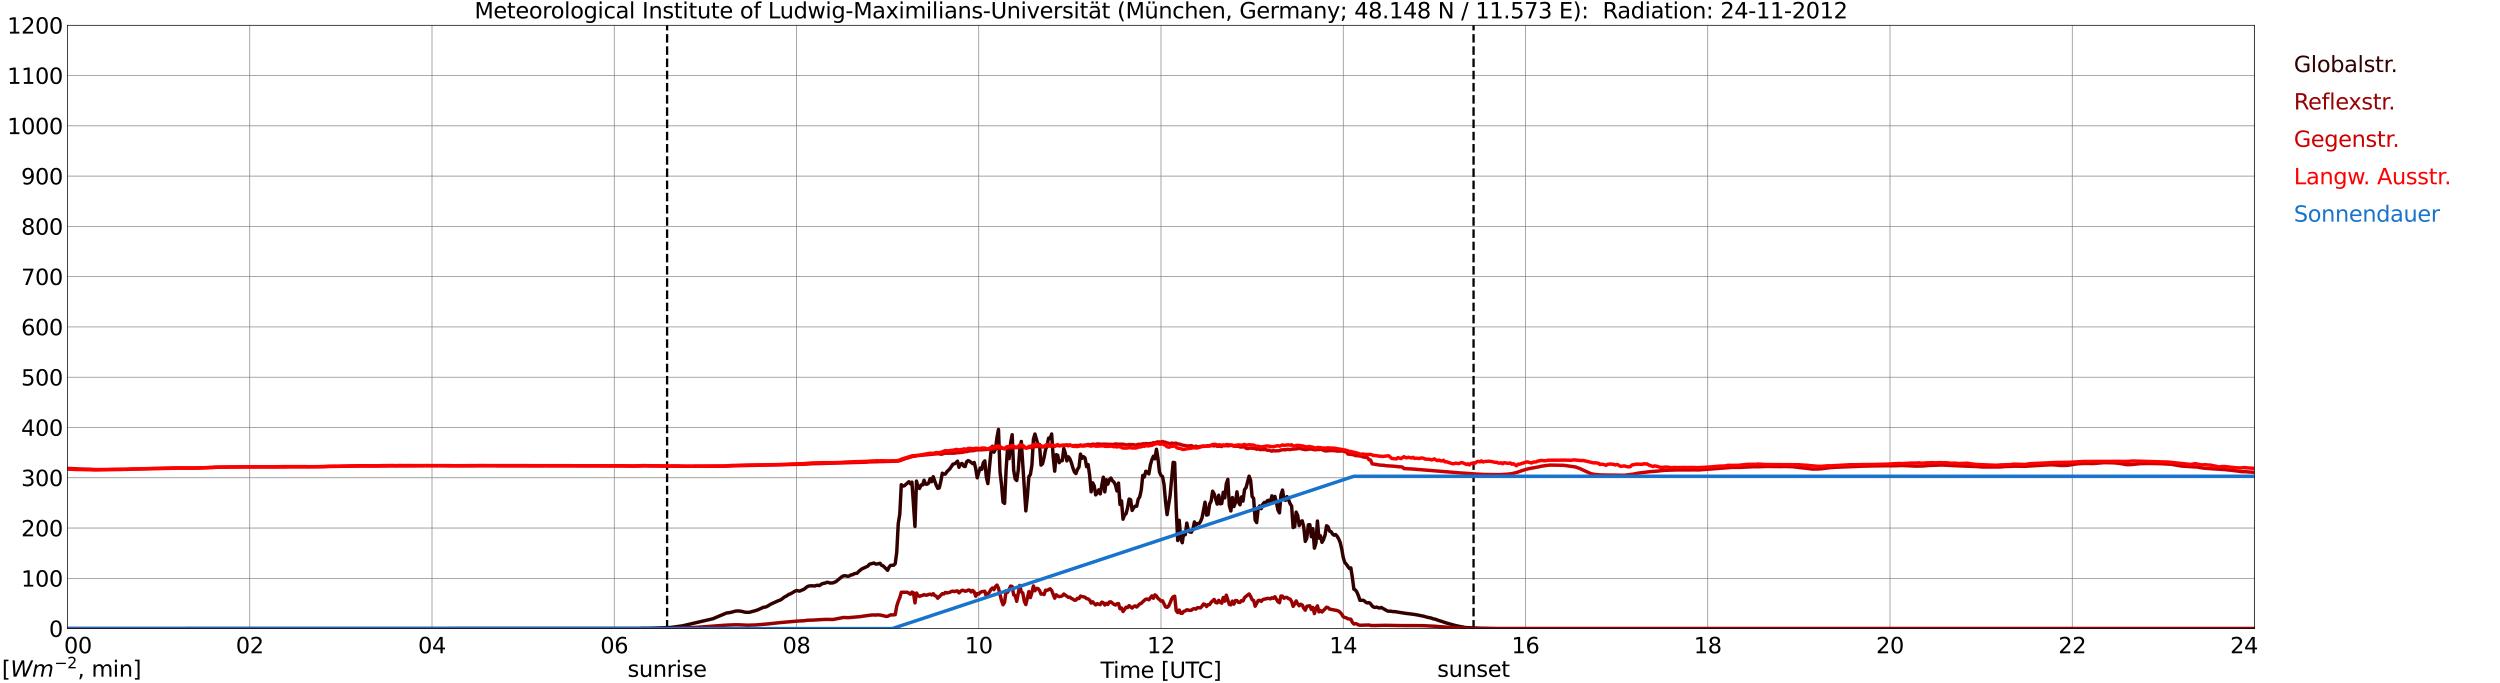 <?xml version="1.0" encoding="utf-8" standalone="no"?>
<!DOCTYPE svg PUBLIC "-//W3C//DTD SVG 1.1//EN"
  "http://www.w3.org/Graphics/SVG/1.1/DTD/svg11.dtd">
<svg xmlns:xlink="http://www.w3.org/1999/xlink" width="1085.4pt" height="296.64pt" viewBox="0 0 1085.4 296.64" xmlns="http://www.w3.org/2000/svg" version="1.1">
 <defs>
  <style type="text/css">*{stroke-linejoin: round; stroke-linecap: butt}</style>
 </defs>
 <g id="figure_1">
  <g id="patch_1">
   <path d="M 0 296.64 
L 1085.4 296.64 
L 1085.4 0 
L 0 0 
z
" style="fill: #ffffff"/>
  </g>
  <g id="axes_1">
   <g id="patch_2">
    <path d="M 29.306 272.909 
L 978.814 272.909 
L 978.814 10.976 
L 29.306 10.976 
z
" style="fill: #ffffff"/>
   </g>
   <g id="patch_3">
    <path d="M 978.814 272.909 
L 978.814 272.909 
L 978.814 10.976 
L 978.814 10.976 
z
" clip-path="url(#p5d7cba8dc7)" style="fill: #d3d3d3; opacity: 0.25; stroke: #d3d3d3; stroke-linejoin: miter"/>
   </g>
   <g id="matplotlib.axis_1">
    <g id="xtick_1">
     <g id="line2d_1">
      <path d="M 29.306 272.909 
L 29.306 10.976 
" clip-path="url(#p5d7cba8dc7)" style="fill: none; stroke: #808080; stroke-width: 0.3; stroke-linecap: square"/>
     </g>
     <g id="line2d_2"/>
     <g id="text_1">
      <!--    00 -->
      <g transform="translate(18.733 283.627) scale(0.095 -0.095)">
       <defs>
        <path id="DejaVuSans-20" transform="scale(0.016)"/>
        <path id="DejaVuSans-30" d="M 2034 4250 
Q 1547 4250 1301 3770 
Q 1056 3291 1056 2328 
Q 1056 1369 1301 889 
Q 1547 409 2034 409 
Q 2525 409 2770 889 
Q 3016 1369 3016 2328 
Q 3016 3291 2770 3770 
Q 2525 4250 2034 4250 
z
M 2034 4750 
Q 2819 4750 3233 4129 
Q 3647 3509 3647 2328 
Q 3647 1150 3233 529 
Q 2819 -91 2034 -91 
Q 1250 -91 836 529 
Q 422 1150 422 2328 
Q 422 3509 836 4129 
Q 1250 4750 2034 4750 
z
" transform="scale(0.016)"/>
       </defs>
       <use xlink:href="#DejaVuSans-20"/>
       <use xlink:href="#DejaVuSans-20" transform="translate(31.787 0)"/>
       <use xlink:href="#DejaVuSans-20" transform="translate(63.574 0)"/>
       <use xlink:href="#DejaVuSans-30" transform="translate(95.361 0)"/>
       <use xlink:href="#DejaVuSans-30" transform="translate(158.984 0)"/>
      </g>
     </g>
    </g>
    <g id="xtick_2">
     <g id="line2d_3">
      <path d="M 108.431 272.909 
L 108.431 10.976 
" clip-path="url(#p5d7cba8dc7)" style="fill: none; stroke: #808080; stroke-width: 0.3; stroke-linecap: square"/>
     </g>
     <g id="line2d_4"/>
     <g id="text_2">
      <!-- 02 -->
      <g transform="translate(102.387 283.627) scale(0.095 -0.095)">
       <defs>
        <path id="DejaVuSans-32" d="M 1228 531 
L 3431 531 
L 3431 0 
L 469 0 
L 469 531 
Q 828 903 1448 1529 
Q 2069 2156 2228 2338 
Q 2531 2678 2651 2914 
Q 2772 3150 2772 3378 
Q 2772 3750 2511 3984 
Q 2250 4219 1831 4219 
Q 1534 4219 1204 4116 
Q 875 4013 500 3803 
L 500 4441 
Q 881 4594 1212 4672 
Q 1544 4750 1819 4750 
Q 2544 4750 2975 4387 
Q 3406 4025 3406 3419 
Q 3406 3131 3298 2873 
Q 3191 2616 2906 2266 
Q 2828 2175 2409 1742 
Q 1991 1309 1228 531 
z
" transform="scale(0.016)"/>
       </defs>
       <use xlink:href="#DejaVuSans-30"/>
       <use xlink:href="#DejaVuSans-32" transform="translate(63.623 0)"/>
      </g>
     </g>
    </g>
    <g id="xtick_3">
     <g id="line2d_5">
      <path d="M 187.557 272.909 
L 187.557 10.976 
" clip-path="url(#p5d7cba8dc7)" style="fill: none; stroke: #808080; stroke-width: 0.3; stroke-linecap: square"/>
     </g>
     <g id="line2d_6"/>
     <g id="text_3">
      <!-- 04 -->
      <g transform="translate(181.513 283.627) scale(0.095 -0.095)">
       <defs>
        <path id="DejaVuSans-34" d="M 2419 4116 
L 825 1625 
L 2419 1625 
L 2419 4116 
z
M 2253 4666 
L 3047 4666 
L 3047 1625 
L 3713 1625 
L 3713 1100 
L 3047 1100 
L 3047 0 
L 2419 0 
L 2419 1100 
L 313 1100 
L 313 1709 
L 2253 4666 
z
" transform="scale(0.016)"/>
       </defs>
       <use xlink:href="#DejaVuSans-30"/>
       <use xlink:href="#DejaVuSans-34" transform="translate(63.623 0)"/>
      </g>
     </g>
    </g>
    <g id="xtick_4">
     <g id="line2d_7">
      <path d="M 266.683 272.909 
L 266.683 10.976 
" clip-path="url(#p5d7cba8dc7)" style="fill: none; stroke: #808080; stroke-width: 0.3; stroke-linecap: square"/>
     </g>
     <g id="line2d_8"/>
     <g id="text_4">
      <!-- 06 -->
      <g transform="translate(260.638 283.627) scale(0.095 -0.095)">
       <defs>
        <path id="DejaVuSans-36" d="M 2113 2584 
Q 1688 2584 1439 2293 
Q 1191 2003 1191 1497 
Q 1191 994 1439 701 
Q 1688 409 2113 409 
Q 2538 409 2786 701 
Q 3034 994 3034 1497 
Q 3034 2003 2786 2293 
Q 2538 2584 2113 2584 
z
M 3366 4563 
L 3366 3988 
Q 3128 4100 2886 4159 
Q 2644 4219 2406 4219 
Q 1781 4219 1451 3797 
Q 1122 3375 1075 2522 
Q 1259 2794 1537 2939 
Q 1816 3084 2150 3084 
Q 2853 3084 3261 2657 
Q 3669 2231 3669 1497 
Q 3669 778 3244 343 
Q 2819 -91 2113 -91 
Q 1303 -91 875 529 
Q 447 1150 447 2328 
Q 447 3434 972 4092 
Q 1497 4750 2381 4750 
Q 2619 4750 2861 4703 
Q 3103 4656 3366 4563 
z
" transform="scale(0.016)"/>
       </defs>
       <use xlink:href="#DejaVuSans-30"/>
       <use xlink:href="#DejaVuSans-36" transform="translate(63.623 0)"/>
      </g>
     </g>
    </g>
    <g id="xtick_5">
     <g id="line2d_9">
      <path d="M 345.808 272.909 
L 345.808 10.976 
" clip-path="url(#p5d7cba8dc7)" style="fill: none; stroke: #808080; stroke-width: 0.3; stroke-linecap: square"/>
     </g>
     <g id="line2d_10"/>
     <g id="text_5">
      <!-- 08 -->
      <g transform="translate(339.764 283.627) scale(0.095 -0.095)">
       <defs>
        <path id="DejaVuSans-38" d="M 2034 2216 
Q 1584 2216 1326 1975 
Q 1069 1734 1069 1313 
Q 1069 891 1326 650 
Q 1584 409 2034 409 
Q 2484 409 2743 651 
Q 3003 894 3003 1313 
Q 3003 1734 2745 1975 
Q 2488 2216 2034 2216 
z
M 1403 2484 
Q 997 2584 770 2862 
Q 544 3141 544 3541 
Q 544 4100 942 4425 
Q 1341 4750 2034 4750 
Q 2731 4750 3128 4425 
Q 3525 4100 3525 3541 
Q 3525 3141 3298 2862 
Q 3072 2584 2669 2484 
Q 3125 2378 3379 2068 
Q 3634 1759 3634 1313 
Q 3634 634 3220 271 
Q 2806 -91 2034 -91 
Q 1263 -91 848 271 
Q 434 634 434 1313 
Q 434 1759 690 2068 
Q 947 2378 1403 2484 
z
M 1172 3481 
Q 1172 3119 1398 2916 
Q 1625 2713 2034 2713 
Q 2441 2713 2670 2916 
Q 2900 3119 2900 3481 
Q 2900 3844 2670 4047 
Q 2441 4250 2034 4250 
Q 1625 4250 1398 4047 
Q 1172 3844 1172 3481 
z
" transform="scale(0.016)"/>
       </defs>
       <use xlink:href="#DejaVuSans-30"/>
       <use xlink:href="#DejaVuSans-38" transform="translate(63.623 0)"/>
      </g>
     </g>
    </g>
    <g id="xtick_6">
     <g id="line2d_11">
      <path d="M 424.934 272.909 
L 424.934 10.976 
" clip-path="url(#p5d7cba8dc7)" style="fill: none; stroke: #808080; stroke-width: 0.3; stroke-linecap: square"/>
     </g>
     <g id="line2d_12"/>
     <g id="text_6">
      <!-- 10 -->
      <g transform="translate(418.89 283.627) scale(0.095 -0.095)">
       <defs>
        <path id="DejaVuSans-31" d="M 794 531 
L 1825 531 
L 1825 4091 
L 703 3866 
L 703 4441 
L 1819 4666 
L 2450 4666 
L 2450 531 
L 3481 531 
L 3481 0 
L 794 0 
L 794 531 
z
" transform="scale(0.016)"/>
       </defs>
       <use xlink:href="#DejaVuSans-31"/>
       <use xlink:href="#DejaVuSans-30" transform="translate(63.623 0)"/>
      </g>
     </g>
    </g>
    <g id="xtick_7">
     <g id="line2d_13">
      <path d="M 504.06 272.909 
L 504.06 10.976 
" clip-path="url(#p5d7cba8dc7)" style="fill: none; stroke: #808080; stroke-width: 0.3; stroke-linecap: square"/>
     </g>
     <g id="line2d_14"/>
     <g id="text_7">
      <!-- 12 -->
      <g transform="translate(498.015 283.627) scale(0.095 -0.095)">
       <use xlink:href="#DejaVuSans-31"/>
       <use xlink:href="#DejaVuSans-32" transform="translate(63.623 0)"/>
      </g>
     </g>
    </g>
    <g id="xtick_8">
     <g id="line2d_15">
      <path d="M 583.185 272.909 
L 583.185 10.976 
" clip-path="url(#p5d7cba8dc7)" style="fill: none; stroke: #808080; stroke-width: 0.3; stroke-linecap: square"/>
     </g>
     <g id="line2d_16"/>
     <g id="text_8">
      <!-- 14 -->
      <g transform="translate(577.141 283.627) scale(0.095 -0.095)">
       <use xlink:href="#DejaVuSans-31"/>
       <use xlink:href="#DejaVuSans-34" transform="translate(63.623 0)"/>
      </g>
     </g>
    </g>
    <g id="xtick_9">
     <g id="line2d_17">
      <path d="M 662.311 272.909 
L 662.311 10.976 
" clip-path="url(#p5d7cba8dc7)" style="fill: none; stroke: #808080; stroke-width: 0.3; stroke-linecap: square"/>
     </g>
     <g id="line2d_18"/>
     <g id="text_9">
      <!-- 16 -->
      <g transform="translate(656.267 283.627) scale(0.095 -0.095)">
       <use xlink:href="#DejaVuSans-31"/>
       <use xlink:href="#DejaVuSans-36" transform="translate(63.623 0)"/>
      </g>
     </g>
    </g>
    <g id="xtick_10">
     <g id="line2d_19">
      <path d="M 741.437 272.909 
L 741.437 10.976 
" clip-path="url(#p5d7cba8dc7)" style="fill: none; stroke: #808080; stroke-width: 0.3; stroke-linecap: square"/>
     </g>
     <g id="line2d_20"/>
     <g id="text_10">
      <!-- 18 -->
      <g transform="translate(735.392 283.627) scale(0.095 -0.095)">
       <use xlink:href="#DejaVuSans-31"/>
       <use xlink:href="#DejaVuSans-38" transform="translate(63.623 0)"/>
      </g>
     </g>
    </g>
    <g id="xtick_11">
     <g id="line2d_21">
      <path d="M 820.562 272.909 
L 820.562 10.976 
" clip-path="url(#p5d7cba8dc7)" style="fill: none; stroke: #808080; stroke-width: 0.3; stroke-linecap: square"/>
     </g>
     <g id="line2d_22"/>
     <g id="text_11">
      <!-- 20 -->
      <g transform="translate(814.518 283.627) scale(0.095 -0.095)">
       <use xlink:href="#DejaVuSans-32"/>
       <use xlink:href="#DejaVuSans-30" transform="translate(63.623 0)"/>
      </g>
     </g>
    </g>
    <g id="xtick_12">
     <g id="line2d_23">
      <path d="M 899.688 272.909 
L 899.688 10.976 
" clip-path="url(#p5d7cba8dc7)" style="fill: none; stroke: #808080; stroke-width: 0.3; stroke-linecap: square"/>
     </g>
     <g id="line2d_24"/>
     <g id="text_12">
      <!-- 22 -->
      <g transform="translate(893.644 283.627) scale(0.095 -0.095)">
       <use xlink:href="#DejaVuSans-32"/>
       <use xlink:href="#DejaVuSans-32" transform="translate(63.623 0)"/>
      </g>
     </g>
    </g>
    <g id="xtick_13">
     <g id="line2d_25">
      <path d="M 978.814 272.909 
L 978.814 10.976 
" clip-path="url(#p5d7cba8dc7)" style="fill: none; stroke: #808080; stroke-width: 0.3; stroke-linecap: square"/>
     </g>
     <g id="line2d_26"/>
     <g id="text_13">
      <!-- 24    -->
      <g transform="translate(968.241 283.627) scale(0.095 -0.095)">
       <use xlink:href="#DejaVuSans-32"/>
       <use xlink:href="#DejaVuSans-34" transform="translate(63.623 0)"/>
       <use xlink:href="#DejaVuSans-20" transform="translate(127.246 0)"/>
       <use xlink:href="#DejaVuSans-20" transform="translate(159.033 0)"/>
       <use xlink:href="#DejaVuSans-20" transform="translate(190.82 0)"/>
      </g>
     </g>
    </g>
    <g id="text_14">
     <!-- Time [UTC] -->
     <g transform="translate(477.806 294.322) scale(0.095 -0.095)">
      <defs>
       <path id="DejaVuSans-54" d="M -19 4666 
L 3928 4666 
L 3928 4134 
L 2272 4134 
L 2272 0 
L 1638 0 
L 1638 4134 
L -19 4134 
L -19 4666 
z
" transform="scale(0.016)"/>
       <path id="DejaVuSans-69" d="M 603 3500 
L 1178 3500 
L 1178 0 
L 603 0 
L 603 3500 
z
M 603 4863 
L 1178 4863 
L 1178 4134 
L 603 4134 
L 603 4863 
z
" transform="scale(0.016)"/>
       <path id="DejaVuSans-6d" d="M 3328 2828 
Q 3544 3216 3844 3400 
Q 4144 3584 4550 3584 
Q 5097 3584 5394 3201 
Q 5691 2819 5691 2113 
L 5691 0 
L 5113 0 
L 5113 2094 
Q 5113 2597 4934 2840 
Q 4756 3084 4391 3084 
Q 3944 3084 3684 2787 
Q 3425 2491 3425 1978 
L 3425 0 
L 2847 0 
L 2847 2094 
Q 2847 2600 2669 2842 
Q 2491 3084 2119 3084 
Q 1678 3084 1418 2786 
Q 1159 2488 1159 1978 
L 1159 0 
L 581 0 
L 581 3500 
L 1159 3500 
L 1159 2956 
Q 1356 3278 1631 3431 
Q 1906 3584 2284 3584 
Q 2666 3584 2933 3390 
Q 3200 3197 3328 2828 
z
" transform="scale(0.016)"/>
       <path id="DejaVuSans-65" d="M 3597 1894 
L 3597 1613 
L 953 1613 
Q 991 1019 1311 708 
Q 1631 397 2203 397 
Q 2534 397 2845 478 
Q 3156 559 3463 722 
L 3463 178 
Q 3153 47 2828 -22 
Q 2503 -91 2169 -91 
Q 1331 -91 842 396 
Q 353 884 353 1716 
Q 353 2575 817 3079 
Q 1281 3584 2069 3584 
Q 2775 3584 3186 3129 
Q 3597 2675 3597 1894 
z
M 3022 2063 
Q 3016 2534 2758 2815 
Q 2500 3097 2075 3097 
Q 1594 3097 1305 2825 
Q 1016 2553 972 2059 
L 3022 2063 
z
" transform="scale(0.016)"/>
       <path id="DejaVuSans-5b" d="M 550 4863 
L 1875 4863 
L 1875 4416 
L 1125 4416 
L 1125 -397 
L 1875 -397 
L 1875 -844 
L 550 -844 
L 550 4863 
z
" transform="scale(0.016)"/>
       <path id="DejaVuSans-55" d="M 556 4666 
L 1191 4666 
L 1191 1831 
Q 1191 1081 1462 751 
Q 1734 422 2344 422 
Q 2950 422 3222 751 
Q 3494 1081 3494 1831 
L 3494 4666 
L 4128 4666 
L 4128 1753 
Q 4128 841 3676 375 
Q 3225 -91 2344 -91 
Q 1459 -91 1007 375 
Q 556 841 556 1753 
L 556 4666 
z
" transform="scale(0.016)"/>
       <path id="DejaVuSans-43" d="M 4122 4306 
L 4122 3641 
Q 3803 3938 3442 4084 
Q 3081 4231 2675 4231 
Q 1875 4231 1450 3742 
Q 1025 3253 1025 2328 
Q 1025 1406 1450 917 
Q 1875 428 2675 428 
Q 3081 428 3442 575 
Q 3803 722 4122 1019 
L 4122 359 
Q 3791 134 3420 21 
Q 3050 -91 2638 -91 
Q 1578 -91 968 557 
Q 359 1206 359 2328 
Q 359 3453 968 4101 
Q 1578 4750 2638 4750 
Q 3056 4750 3426 4639 
Q 3797 4528 4122 4306 
z
" transform="scale(0.016)"/>
       <path id="DejaVuSans-5d" d="M 1947 4863 
L 1947 -844 
L 622 -844 
L 622 -397 
L 1369 -397 
L 1369 4416 
L 622 4416 
L 622 4863 
L 1947 4863 
z
" transform="scale(0.016)"/>
      </defs>
      <use xlink:href="#DejaVuSans-54"/>
      <use xlink:href="#DejaVuSans-69" transform="translate(57.959 0)"/>
      <use xlink:href="#DejaVuSans-6d" transform="translate(85.742 0)"/>
      <use xlink:href="#DejaVuSans-65" transform="translate(183.154 0)"/>
      <use xlink:href="#DejaVuSans-20" transform="translate(244.678 0)"/>
      <use xlink:href="#DejaVuSans-5b" transform="translate(276.465 0)"/>
      <use xlink:href="#DejaVuSans-55" transform="translate(315.479 0)"/>
      <use xlink:href="#DejaVuSans-54" transform="translate(388.672 0)"/>
      <use xlink:href="#DejaVuSans-43" transform="translate(443.881 0)"/>
      <use xlink:href="#DejaVuSans-5d" transform="translate(513.705 0)"/>
     </g>
    </g>
   </g>
   <g id="matplotlib.axis_2">
    <g id="ytick_1">
     <g id="line2d_27">
      <path d="M 29.306 272.909 
L 978.814 272.909 
" clip-path="url(#p5d7cba8dc7)" style="fill: none; stroke: #808080; stroke-width: 0.3; stroke-linecap: square"/>
     </g>
     <g id="line2d_28"/>
     <g id="text_15">
      <!-- 0 -->
      <g transform="translate(21.261 276.518) scale(0.095 -0.095)">
       <use xlink:href="#DejaVuSans-30"/>
      </g>
     </g>
    </g>
    <g id="ytick_2">
     <g id="line2d_29">
      <path d="M 29.306 251.081 
L 978.814 251.081 
" clip-path="url(#p5d7cba8dc7)" style="fill: none; stroke: #808080; stroke-width: 0.3; stroke-linecap: square"/>
     </g>
     <g id="line2d_30"/>
     <g id="text_16">
      <!-- 100 -->
      <g transform="translate(9.173 254.69) scale(0.095 -0.095)">
       <use xlink:href="#DejaVuSans-31"/>
       <use xlink:href="#DejaVuSans-30" transform="translate(63.623 0)"/>
       <use xlink:href="#DejaVuSans-30" transform="translate(127.246 0)"/>
      </g>
     </g>
    </g>
    <g id="ytick_3">
     <g id="line2d_31">
      <path d="M 29.306 229.253 
L 978.814 229.253 
" clip-path="url(#p5d7cba8dc7)" style="fill: none; stroke: #808080; stroke-width: 0.3; stroke-linecap: square"/>
     </g>
     <g id="line2d_32"/>
     <g id="text_17">
      <!-- 200 -->
      <g transform="translate(9.173 232.863) scale(0.095 -0.095)">
       <use xlink:href="#DejaVuSans-32"/>
       <use xlink:href="#DejaVuSans-30" transform="translate(63.623 0)"/>
       <use xlink:href="#DejaVuSans-30" transform="translate(127.246 0)"/>
      </g>
     </g>
    </g>
    <g id="ytick_4">
     <g id="line2d_33">
      <path d="M 29.306 207.426 
L 978.814 207.426 
" clip-path="url(#p5d7cba8dc7)" style="fill: none; stroke: #808080; stroke-width: 0.3; stroke-linecap: square"/>
     </g>
     <g id="line2d_34"/>
     <g id="text_18">
      <!-- 300 -->
      <g transform="translate(9.173 211.035) scale(0.095 -0.095)">
       <defs>
        <path id="DejaVuSans-33" d="M 2597 2516 
Q 3050 2419 3304 2112 
Q 3559 1806 3559 1356 
Q 3559 666 3084 287 
Q 2609 -91 1734 -91 
Q 1441 -91 1130 -33 
Q 819 25 488 141 
L 488 750 
Q 750 597 1062 519 
Q 1375 441 1716 441 
Q 2309 441 2620 675 
Q 2931 909 2931 1356 
Q 2931 1769 2642 2001 
Q 2353 2234 1838 2234 
L 1294 2234 
L 1294 2753 
L 1863 2753 
Q 2328 2753 2575 2939 
Q 2822 3125 2822 3475 
Q 2822 3834 2567 4026 
Q 2313 4219 1838 4219 
Q 1578 4219 1281 4162 
Q 984 4106 628 3988 
L 628 4550 
Q 988 4650 1302 4700 
Q 1616 4750 1894 4750 
Q 2613 4750 3031 4423 
Q 3450 4097 3450 3541 
Q 3450 3153 3228 2886 
Q 3006 2619 2597 2516 
z
" transform="scale(0.016)"/>
       </defs>
       <use xlink:href="#DejaVuSans-33"/>
       <use xlink:href="#DejaVuSans-30" transform="translate(63.623 0)"/>
       <use xlink:href="#DejaVuSans-30" transform="translate(127.246 0)"/>
      </g>
     </g>
    </g>
    <g id="ytick_5">
     <g id="line2d_35">
      <path d="M 29.306 185.598 
L 978.814 185.598 
" clip-path="url(#p5d7cba8dc7)" style="fill: none; stroke: #808080; stroke-width: 0.3; stroke-linecap: square"/>
     </g>
     <g id="line2d_36"/>
     <g id="text_19">
      <!-- 400 -->
      <g transform="translate(9.173 189.207) scale(0.095 -0.095)">
       <use xlink:href="#DejaVuSans-34"/>
       <use xlink:href="#DejaVuSans-30" transform="translate(63.623 0)"/>
       <use xlink:href="#DejaVuSans-30" transform="translate(127.246 0)"/>
      </g>
     </g>
    </g>
    <g id="ytick_6">
     <g id="line2d_37">
      <path d="M 29.306 163.77 
L 978.814 163.77 
" clip-path="url(#p5d7cba8dc7)" style="fill: none; stroke: #808080; stroke-width: 0.3; stroke-linecap: square"/>
     </g>
     <g id="line2d_38"/>
     <g id="text_20">
      <!-- 500 -->
      <g transform="translate(9.173 167.379) scale(0.095 -0.095)">
       <defs>
        <path id="DejaVuSans-35" d="M 691 4666 
L 3169 4666 
L 3169 4134 
L 1269 4134 
L 1269 2991 
Q 1406 3038 1543 3061 
Q 1681 3084 1819 3084 
Q 2600 3084 3056 2656 
Q 3513 2228 3513 1497 
Q 3513 744 3044 326 
Q 2575 -91 1722 -91 
Q 1428 -91 1123 -41 
Q 819 9 494 109 
L 494 744 
Q 775 591 1075 516 
Q 1375 441 1709 441 
Q 2250 441 2565 725 
Q 2881 1009 2881 1497 
Q 2881 1984 2565 2268 
Q 2250 2553 1709 2553 
Q 1456 2553 1204 2497 
Q 953 2441 691 2322 
L 691 4666 
z
" transform="scale(0.016)"/>
       </defs>
       <use xlink:href="#DejaVuSans-35"/>
       <use xlink:href="#DejaVuSans-30" transform="translate(63.623 0)"/>
       <use xlink:href="#DejaVuSans-30" transform="translate(127.246 0)"/>
      </g>
     </g>
    </g>
    <g id="ytick_7">
     <g id="line2d_39">
      <path d="M 29.306 141.942 
L 978.814 141.942 
" clip-path="url(#p5d7cba8dc7)" style="fill: none; stroke: #808080; stroke-width: 0.3; stroke-linecap: square"/>
     </g>
     <g id="line2d_40"/>
     <g id="text_21">
      <!-- 600 -->
      <g transform="translate(9.173 145.551) scale(0.095 -0.095)">
       <use xlink:href="#DejaVuSans-36"/>
       <use xlink:href="#DejaVuSans-30" transform="translate(63.623 0)"/>
       <use xlink:href="#DejaVuSans-30" transform="translate(127.246 0)"/>
      </g>
     </g>
    </g>
    <g id="ytick_8">
     <g id="line2d_41">
      <path d="M 29.306 120.114 
L 978.814 120.114 
" clip-path="url(#p5d7cba8dc7)" style="fill: none; stroke: #808080; stroke-width: 0.3; stroke-linecap: square"/>
     </g>
     <g id="line2d_42"/>
     <g id="text_22">
      <!-- 700 -->
      <g transform="translate(9.173 123.724) scale(0.095 -0.095)">
       <defs>
        <path id="DejaVuSans-37" d="M 525 4666 
L 3525 4666 
L 3525 4397 
L 1831 0 
L 1172 0 
L 2766 4134 
L 525 4134 
L 525 4666 
z
" transform="scale(0.016)"/>
       </defs>
       <use xlink:href="#DejaVuSans-37"/>
       <use xlink:href="#DejaVuSans-30" transform="translate(63.623 0)"/>
       <use xlink:href="#DejaVuSans-30" transform="translate(127.246 0)"/>
      </g>
     </g>
    </g>
    <g id="ytick_9">
     <g id="line2d_43">
      <path d="M 29.306 98.287 
L 978.814 98.287 
" clip-path="url(#p5d7cba8dc7)" style="fill: none; stroke: #808080; stroke-width: 0.3; stroke-linecap: square"/>
     </g>
     <g id="line2d_44"/>
     <g id="text_23">
      <!-- 800 -->
      <g transform="translate(9.173 101.896) scale(0.095 -0.095)">
       <use xlink:href="#DejaVuSans-38"/>
       <use xlink:href="#DejaVuSans-30" transform="translate(63.623 0)"/>
       <use xlink:href="#DejaVuSans-30" transform="translate(127.246 0)"/>
      </g>
     </g>
    </g>
    <g id="ytick_10">
     <g id="line2d_45">
      <path d="M 29.306 76.459 
L 978.814 76.459 
" clip-path="url(#p5d7cba8dc7)" style="fill: none; stroke: #808080; stroke-width: 0.3; stroke-linecap: square"/>
     </g>
     <g id="line2d_46"/>
     <g id="text_24">
      <!-- 900 -->
      <g transform="translate(9.173 80.068) scale(0.095 -0.095)">
       <defs>
        <path id="DejaVuSans-39" d="M 703 97 
L 703 672 
Q 941 559 1184 500 
Q 1428 441 1663 441 
Q 2288 441 2617 861 
Q 2947 1281 2994 2138 
Q 2813 1869 2534 1725 
Q 2256 1581 1919 1581 
Q 1219 1581 811 2004 
Q 403 2428 403 3163 
Q 403 3881 828 4315 
Q 1253 4750 1959 4750 
Q 2769 4750 3195 4129 
Q 3622 3509 3622 2328 
Q 3622 1225 3098 567 
Q 2575 -91 1691 -91 
Q 1453 -91 1209 -44 
Q 966 3 703 97 
z
M 1959 2075 
Q 2384 2075 2632 2365 
Q 2881 2656 2881 3163 
Q 2881 3666 2632 3958 
Q 2384 4250 1959 4250 
Q 1534 4250 1286 3958 
Q 1038 3666 1038 3163 
Q 1038 2656 1286 2365 
Q 1534 2075 1959 2075 
z
" transform="scale(0.016)"/>
       </defs>
       <use xlink:href="#DejaVuSans-39"/>
       <use xlink:href="#DejaVuSans-30" transform="translate(63.623 0)"/>
       <use xlink:href="#DejaVuSans-30" transform="translate(127.246 0)"/>
      </g>
     </g>
    </g>
    <g id="ytick_11">
     <g id="line2d_47">
      <path d="M 29.306 54.631 
L 978.814 54.631 
" clip-path="url(#p5d7cba8dc7)" style="fill: none; stroke: #808080; stroke-width: 0.3; stroke-linecap: square"/>
     </g>
     <g id="line2d_48"/>
     <g id="text_25">
      <!-- 1000 -->
      <g transform="translate(3.128 58.24) scale(0.095 -0.095)">
       <use xlink:href="#DejaVuSans-31"/>
       <use xlink:href="#DejaVuSans-30" transform="translate(63.623 0)"/>
       <use xlink:href="#DejaVuSans-30" transform="translate(127.246 0)"/>
       <use xlink:href="#DejaVuSans-30" transform="translate(190.869 0)"/>
      </g>
     </g>
    </g>
    <g id="ytick_12">
     <g id="line2d_49">
      <path d="M 29.306 32.803 
L 978.814 32.803 
" clip-path="url(#p5d7cba8dc7)" style="fill: none; stroke: #808080; stroke-width: 0.3; stroke-linecap: square"/>
     </g>
     <g id="line2d_50"/>
     <g id="text_26">
      <!-- 1100 -->
      <g transform="translate(3.128 36.413) scale(0.095 -0.095)">
       <use xlink:href="#DejaVuSans-31"/>
       <use xlink:href="#DejaVuSans-31" transform="translate(63.623 0)"/>
       <use xlink:href="#DejaVuSans-30" transform="translate(127.246 0)"/>
       <use xlink:href="#DejaVuSans-30" transform="translate(190.869 0)"/>
      </g>
     </g>
    </g>
    <g id="ytick_13">
     <g id="line2d_51">
      <path d="M 29.306 10.976 
L 978.814 10.976 
" clip-path="url(#p5d7cba8dc7)" style="fill: none; stroke: #808080; stroke-width: 0.3; stroke-linecap: square"/>
     </g>
     <g id="line2d_52"/>
     <g id="text_27">
      <!-- 1200 -->
      <g transform="translate(3.128 14.585) scale(0.095 -0.095)">
       <use xlink:href="#DejaVuSans-31"/>
       <use xlink:href="#DejaVuSans-32" transform="translate(63.623 0)"/>
       <use xlink:href="#DejaVuSans-30" transform="translate(127.246 0)"/>
       <use xlink:href="#DejaVuSans-30" transform="translate(190.869 0)"/>
      </g>
     </g>
    </g>
   </g>
   <g id="line2d_53">
    <path d="M 289.629 272.909 
L 289.629 10.976 
" clip-path="url(#p5d7cba8dc7)" style="fill: none; stroke-dasharray: 3.7,1.6; stroke-dashoffset: 0; stroke: #000000"/>
   </g>
   <g id="line2d_54">
    <path d="M 639.76 272.909 
L 639.76 10.976 
" clip-path="url(#p5d7cba8dc7)" style="fill: none; stroke-dasharray: 3.7,1.6; stroke-dashoffset: 0; stroke: #000000"/>
   </g>
   <g id="line2d_55">
    <path d="M 29.306 272.909 
L 277.233 272.845 
L 278.552 272.78 
L 281.849 272.758 
L 283.827 272.717 
L 291.08 272.435 
L 293.058 272.156 
L 296.355 271.704 
L 300.311 270.778 
L 309.543 268.626 
L 312.839 267.227 
L 315.477 266.129 
L 316.796 265.978 
L 318.114 265.655 
L 319.433 265.289 
L 320.752 265.247 
L 322.071 265.439 
L 323.39 265.784 
L 324.708 265.85 
L 325.368 265.828 
L 328.005 265.116 
L 329.324 264.643 
L 331.302 263.717 
L 332.621 263.481 
L 333.28 263.137 
L 334.599 262.318 
L 337.896 260.812 
L 338.555 260.596 
L 339.215 260.253 
L 340.533 259.24 
L 341.852 258.531 
L 342.512 258.014 
L 343.171 257.841 
L 345.149 256.678 
L 345.808 256.376 
L 347.127 256.658 
L 349.105 255.796 
L 350.424 254.742 
L 351.083 254.44 
L 352.402 254.312 
L 353.721 254.419 
L 354.38 254.181 
L 355.04 254.095 
L 355.699 254.246 
L 357.018 253.386 
L 358.337 253.126 
L 358.996 252.803 
L 359.655 252.869 
L 360.315 253.126 
L 361.634 253.063 
L 362.952 252.502 
L 365.59 250.328 
L 366.249 250.005 
L 366.909 249.963 
L 368.227 250.199 
L 368.887 249.983 
L 369.546 249.553 
L 370.206 249.531 
L 370.865 249.058 
L 372.184 248.844 
L 372.843 248.069 
L 374.162 247.012 
L 376.799 245.786 
L 377.459 244.969 
L 379.437 244.452 
L 380.096 244.838 
L 380.756 244.882 
L 382.074 244.559 
L 382.734 245.443 
L 383.393 245.679 
L 385.371 247.595 
L 386.031 246.152 
L 386.69 245.463 
L 388.009 245.377 
L 388.668 244.731 
L 389.328 239.759 
L 389.987 227.252 
L 390.646 223.292 
L 391.306 210.44 
L 391.965 211.042 
L 392.624 210.914 
L 394.603 209.148 
L 395.262 210.032 
L 395.921 209.32 
L 397.24 228.566 
L 397.899 208.868 
L 398.559 211.516 
L 399.218 212.097 
L 399.878 210.569 
L 400.537 210.569 
L 401.196 208.502 
L 401.856 210.204 
L 402.515 210.224 
L 403.175 209.731 
L 403.834 207.792 
L 404.493 209.126 
L 405.153 206.974 
L 406.471 210.634 
L 407.131 212.012 
L 407.79 211.817 
L 408.45 209.063 
L 409.109 205.446 
L 409.768 205.876 
L 410.428 205.812 
L 411.087 204.8 
L 412.406 203.529 
L 413.725 201.528 
L 414.384 201.377 
L 415.043 200.947 
L 415.703 200.216 
L 416.362 202.883 
L 417.022 201.464 
L 417.681 201.226 
L 418.34 202.324 
L 419 202.562 
L 419.659 200.517 
L 420.318 199.978 
L 420.978 200.279 
L 422.297 201.292 
L 422.956 200.818 
L 423.615 203.422 
L 424.275 207.426 
L 424.934 205.059 
L 425.593 203.187 
L 426.253 203.767 
L 426.912 200.925 
L 427.572 200.085 
L 428.231 207.168 
L 428.89 209.966 
L 430.209 196.361 
L 430.869 193.735 
L 431.528 196.32 
L 432.187 195.027 
L 432.847 189.904 
L 433.506 186.46 
L 434.165 204.887 
L 434.825 210.418 
L 435.484 218.016 
L 436.144 218.555 
L 436.803 204.154 
L 437.462 193.929 
L 438.122 199.118 
L 438.781 192.207 
L 439.44 188.741 
L 440.1 204.197 
L 440.759 207.921 
L 441.419 208.611 
L 442.078 204.175 
L 442.737 195.091 
L 443.397 191.668 
L 445.375 221.806 
L 446.034 215.519 
L 446.694 206.952 
L 447.353 206.026 
L 448.012 201.916 
L 448.672 190.636 
L 449.331 188.44 
L 450.65 193.133 
L 451.309 192.982 
L 451.969 201.938 
L 452.628 201.333 
L 453.287 198.686 
L 453.947 195.243 
L 454.606 193.349 
L 455.266 190.206 
L 455.925 190.334 
L 456.584 188.418 
L 457.244 198.278 
L 457.903 204.564 
L 458.563 197.396 
L 459.222 197.653 
L 459.881 200.882 
L 460.541 200.022 
L 461.2 200 
L 461.859 194.704 
L 462.519 196.771 
L 463.178 200.107 
L 463.838 198.321 
L 464.497 199.203 
L 465.156 200.903 
L 465.816 203.165 
L 466.475 204.928 
L 467.134 205.596 
L 467.794 203.767 
L 468.453 202.798 
L 469.113 197.158 
L 469.772 198.987 
L 470.431 198.278 
L 471.091 198.858 
L 471.75 202.626 
L 472.409 201.7 
L 473.069 206.199 
L 473.728 213.518 
L 474.388 209.621 
L 475.047 210.892 
L 475.706 214.854 
L 476.366 214.035 
L 477.025 212.658 
L 477.685 214.421 
L 479.003 207.168 
L 479.663 213.561 
L 480.322 208.266 
L 480.981 210.224 
L 481.641 208.244 
L 482.3 207.556 
L 482.96 208.74 
L 483.619 209.298 
L 484.278 210.569 
L 484.938 213.153 
L 485.597 209.731 
L 486.256 219.029 
L 486.916 217.479 
L 487.575 225.423 
L 488.235 223.635 
L 488.894 223.011 
L 489.553 220.45 
L 490.213 216.661 
L 490.872 216.984 
L 491.532 221.611 
L 492.191 220.494 
L 492.85 219.782 
L 493.51 219.782 
L 494.169 216.726 
L 494.828 215.692 
L 495.488 212.701 
L 496.147 206.415 
L 496.807 207.102 
L 497.466 204.586 
L 498.125 204.994 
L 498.785 205.747 
L 499.444 201.829 
L 500.103 199.592 
L 500.763 198.061 
L 501.422 199.203 
L 502.082 195.049 
L 502.741 199.074 
L 503.4 204.972 
L 504.06 206.415 
L 504.719 206.91 
L 505.379 210.374 
L 506.038 217.802 
L 506.697 223.421 
L 508.016 215.133 
L 509.335 200.731 
L 509.994 200.882 
L 510.654 220.664 
L 511.313 234.658 
L 511.972 225.896 
L 512.632 233.924 
L 513.291 235.625 
L 513.95 231.192 
L 514.61 232.139 
L 515.269 227.101 
L 515.929 230.417 
L 516.588 230.975 
L 517.247 231.063 
L 517.907 229.792 
L 518.566 226.606 
L 519.226 227.985 
L 519.885 227.317 
L 520.544 227.38 
L 521.204 226.455 
L 521.863 224.883 
L 523.182 218.038 
L 523.841 223.657 
L 524.501 223.421 
L 525.16 218.879 
L 525.819 217.63 
L 526.479 213.26 
L 527.138 214.465 
L 528.457 218.857 
L 529.116 215.004 
L 529.776 218.728 
L 530.435 218.599 
L 531.094 213.734 
L 531.754 216.187 
L 532.413 210.054 
L 533.073 208.137 
L 533.732 219.525 
L 534.391 221.827 
L 535.051 216.015 
L 535.71 219.933 
L 536.369 218.211 
L 537.029 213.539 
L 537.688 217.953 
L 538.348 219.18 
L 539.007 215.735 
L 539.666 217.565 
L 540.326 212.57 
L 540.985 211.732 
L 542.304 206.738 
L 542.963 208.545 
L 543.623 215.563 
L 544.282 216.447 
L 544.941 225.789 
L 545.601 226.887 
L 546.26 220.708 
L 546.919 219.653 
L 547.579 220.836 
L 548.238 218.922 
L 548.898 218.125 
L 549.557 218.383 
L 550.216 217.392 
L 550.876 217.2 
L 551.535 218.32 
L 552.195 215.262 
L 552.854 217.608 
L 553.513 215.541 
L 554.173 218.167 
L 554.832 221.439 
L 555.491 222.668 
L 556.151 214.788 
L 556.81 212.765 
L 557.47 216.79 
L 558.129 217.222 
L 558.788 215.607 
L 559.448 216.962 
L 560.107 218.662 
L 560.766 219.719 
L 561.426 229.039 
L 562.085 228.716 
L 562.745 222.323 
L 563.404 223.851 
L 564.063 228.199 
L 564.723 226.413 
L 565.382 226.132 
L 566.042 228.845 
L 566.701 235.044 
L 567.36 233.667 
L 568.02 227.854 
L 568.679 227.791 
L 569.338 233.043 
L 569.998 229.535 
L 570.657 237.971 
L 571.317 235.797 
L 571.976 226.219 
L 572.635 233.645 
L 573.295 232.634 
L 573.954 235.455 
L 574.613 234.269 
L 575.273 232.375 
L 575.932 228.264 
L 576.592 228.694 
L 577.251 230.611 
L 577.91 230.825 
L 578.57 231.881 
L 579.229 232.375 
L 579.889 232.095 
L 580.548 232.848 
L 581.207 233.968 
L 581.867 235.562 
L 582.526 238.403 
L 583.185 242.04 
L 583.845 244.194 
L 584.504 244.947 
L 585.823 246.798 
L 586.482 246.561 
L 587.142 250.758 
L 587.801 255.818 
L 588.46 256.141 
L 589.12 257.088 
L 589.779 258.66 
L 590.439 260.639 
L 591.757 260.596 
L 592.417 260.941 
L 593.076 261.565 
L 593.736 261.781 
L 594.395 261.63 
L 595.054 262.126 
L 595.714 263.093 
L 596.373 263.567 
L 597.032 263.717 
L 597.692 263.567 
L 598.351 263.846 
L 599.011 263.999 
L 599.67 263.739 
L 602.307 265.225 
L 602.967 265.376 
L 603.626 265.332 
L 604.945 265.568 
L 605.604 265.527 
L 607.582 265.872 
L 610.22 266.28 
L 613.517 266.688 
L 615.495 267.011 
L 617.473 267.421 
L 618.133 267.528 
L 619.451 267.936 
L 621.429 268.347 
L 622.089 268.626 
L 623.408 268.906 
L 624.067 269.207 
L 626.045 269.831 
L 628.023 270.499 
L 630.001 271.058 
L 631.98 271.597 
L 634.617 272.156 
L 635.276 272.221 
L 635.936 272.435 
L 641.87 272.736 
L 643.189 272.78 
L 649.783 272.909 
L 978.154 272.909 
L 978.154 272.909 
" clip-path="url(#p5d7cba8dc7)" style="fill: none; stroke: #330000; stroke-width: 1.5; stroke-linecap: square"/>
   </g>
   <g id="line2d_56">
    <path d="M 29.306 272.909 
L 291.739 272.909 
L 292.399 272.752 
L 302.289 272.365 
L 314.818 271.44 
L 316.136 271.374 
L 318.774 271.267 
L 320.752 271.267 
L 324.708 271.44 
L 328.005 271.333 
L 333.28 270.901 
L 338.555 270.32 
L 346.468 269.632 
L 349.105 269.501 
L 350.424 269.288 
L 353.062 269.222 
L 356.359 269.008 
L 358.337 268.921 
L 359.655 268.921 
L 361.634 268.965 
L 366.249 268.08 
L 368.227 268.168 
L 373.502 267.716 
L 374.821 267.5 
L 378.118 267.048 
L 379.437 266.963 
L 380.096 267.07 
L 380.756 266.941 
L 382.074 267.004 
L 383.393 267.286 
L 384.712 267.629 
L 385.371 267.565 
L 386.69 266.941 
L 387.349 266.983 
L 388.668 266.854 
L 389.328 263.152 
L 389.987 261.107 
L 390.646 259.472 
L 391.306 257.147 
L 393.943 257.125 
L 395.262 257.985 
L 395.921 257.081 
L 396.581 257.383 
L 397.24 261.753 
L 397.899 257.47 
L 398.559 258.437 
L 399.218 258.932 
L 399.878 258.631 
L 400.537 258.502 
L 401.196 258.158 
L 401.856 258.415 
L 402.515 258.374 
L 403.175 258.072 
L 403.834 257.963 
L 404.493 258.308 
L 405.153 257.749 
L 405.812 258.546 
L 406.471 258.826 
L 407.131 259.729 
L 409.109 257.749 
L 409.768 257.9 
L 410.428 257.21 
L 411.087 257.426 
L 412.406 257.167 
L 413.065 256.758 
L 413.725 256.651 
L 414.384 256.846 
L 415.043 256.63 
L 415.703 256.564 
L 416.362 257.405 
L 417.022 256.737 
L 417.681 256.285 
L 418.34 256.35 
L 419 256.693 
L 419.659 256.586 
L 420.318 256.156 
L 420.978 256.221 
L 421.637 256.996 
L 422.297 256.35 
L 422.956 256.975 
L 423.615 258.847 
L 424.275 257.662 
L 424.934 257.922 
L 425.593 257.21 
L 426.253 256.887 
L 427.572 256.693 
L 428.231 258.976 
L 428.89 257.922 
L 429.55 257.125 
L 430.209 255.94 
L 430.869 255.274 
L 431.528 256.005 
L 432.187 254.67 
L 432.847 254.026 
L 433.506 255.381 
L 434.825 260.762 
L 435.484 262.571 
L 436.144 261.451 
L 436.803 256.63 
L 437.462 257.125 
L 438.122 255.94 
L 438.781 254.456 
L 439.44 254.628 
L 440.1 258.265 
L 440.759 258.609 
L 441.419 261.063 
L 442.737 254.176 
L 443.397 256.953 
L 444.056 257.47 
L 444.716 261.085 
L 445.375 262.484 
L 446.694 256.846 
L 447.353 259.472 
L 448.012 257.276 
L 448.672 254.39 
L 449.331 256.479 
L 449.991 255.466 
L 450.65 255.532 
L 451.309 256.328 
L 451.969 257.942 
L 452.628 257.813 
L 453.287 258.136 
L 453.947 256.241 
L 454.606 256.328 
L 455.925 255.639 
L 456.584 256.372 
L 457.903 259.707 
L 458.563 258.245 
L 459.222 258.76 
L 459.881 259.039 
L 460.541 258.932 
L 461.2 258.697 
L 461.859 257.9 
L 463.838 259.343 
L 464.497 259.256 
L 465.156 259.836 
L 465.816 260.096 
L 466.475 260.591 
L 467.134 260.526 
L 467.794 259.751 
L 468.453 259.88 
L 469.113 258.782 
L 469.772 259.039 
L 470.431 259.105 
L 471.091 259.321 
L 471.75 259.902 
L 472.409 260.03 
L 473.069 260.504 
L 473.728 261.838 
L 474.388 261.257 
L 475.047 262.032 
L 475.706 262.634 
L 476.366 262.098 
L 477.685 262.506 
L 478.344 261.43 
L 479.003 261.668 
L 479.663 262.678 
L 480.322 261.947 
L 480.981 262.442 
L 481.641 261.366 
L 482.3 261.301 
L 483.619 262.377 
L 484.278 262.678 
L 484.938 262.161 
L 485.597 262.032 
L 486.256 264.293 
L 486.916 263.949 
L 487.575 265.498 
L 488.894 263.625 
L 489.553 263.798 
L 490.213 262.936 
L 490.872 263.54 
L 491.532 263.992 
L 492.191 263.302 
L 492.85 263.067 
L 493.51 263.54 
L 494.828 262.183 
L 495.488 261.947 
L 496.147 261.257 
L 497.466 260.118 
L 498.125 260.096 
L 498.785 260.419 
L 500.103 258.719 
L 500.763 259.751 
L 501.422 258.265 
L 502.082 258.738 
L 502.741 259.795 
L 503.4 260.288 
L 504.06 260.978 
L 504.719 260.849 
L 506.038 263.475 
L 506.697 263.691 
L 507.357 263.13 
L 508.016 261.753 
L 508.675 260.052 
L 509.335 259.105 
L 509.994 258.847 
L 510.654 265.112 
L 511.313 265.928 
L 511.972 264.852 
L 512.632 266.251 
L 513.291 266.251 
L 513.95 265.413 
L 514.61 265.219 
L 515.269 264.745 
L 516.588 265.003 
L 517.247 264.939 
L 517.907 264.4 
L 518.566 264.25 
L 519.226 264.466 
L 519.885 263.82 
L 521.204 263.905 
L 521.863 263.195 
L 522.522 262.226 
L 523.182 262.442 
L 523.841 263.324 
L 524.501 262.506 
L 525.16 262.506 
L 525.819 261.473 
L 527.138 260.247 
L 527.797 261.58 
L 528.457 261.753 
L 529.116 260.633 
L 529.776 261.473 
L 530.435 261.881 
L 531.094 259.406 
L 531.754 261 
L 532.413 258.396 
L 533.732 262.421 
L 534.391 262.593 
L 535.051 260.978 
L 535.71 262.292 
L 536.369 260.742 
L 537.029 260.783 
L 537.688 261.517 
L 538.348 261.537 
L 539.007 260.762 
L 539.666 260.912 
L 540.326 259.472 
L 541.644 258.352 
L 542.304 257.878 
L 542.963 258.889 
L 543.623 260.397 
L 544.282 260.698 
L 544.941 263.195 
L 546.26 260.72 
L 546.919 260.633 
L 547.579 261.085 
L 548.238 260.353 
L 548.898 260.118 
L 549.557 260.03 
L 550.216 259.795 
L 550.876 259.814 
L 551.535 260.009 
L 552.195 259.535 
L 552.854 259.773 
L 553.513 259.083 
L 554.832 261.235 
L 555.491 261.687 
L 556.151 258.76 
L 556.81 258.847 
L 557.47 259.751 
L 558.129 259.384 
L 558.788 259.384 
L 559.448 259.945 
L 560.107 260.096 
L 560.766 261.15 
L 561.426 263.259 
L 562.085 262.226 
L 562.745 260.893 
L 563.404 262.161 
L 564.063 263.001 
L 564.723 262.333 
L 565.382 262.656 
L 566.042 264.055 
L 566.701 264.918 
L 567.36 263.239 
L 568.679 263.001 
L 569.338 264.595 
L 569.998 263.732 
L 570.657 266.38 
L 571.317 264.206 
L 571.976 263.045 
L 572.635 265.649 
L 573.295 265.046 
L 573.954 265.714 
L 575.932 263.625 
L 576.592 263.82 
L 577.251 264.444 
L 580.548 265.068 
L 581.207 265.348 
L 581.867 265.887 
L 582.526 266.64 
L 583.185 267.779 
L 583.845 268.08 
L 584.504 268.231 
L 585.164 268.663 
L 586.482 268.836 
L 587.142 270.191 
L 587.801 270.922 
L 588.46 270.75 
L 589.12 270.901 
L 589.779 271.311 
L 590.439 271.462 
L 594.395 271.352 
L 595.054 271.547 
L 596.373 271.59 
L 601.648 271.483 
L 607.582 271.59 
L 618.133 271.634 
L 619.451 271.719 
L 623.408 271.913 
L 624.726 272.064 
L 626.705 272.171 
L 628.683 272.343 
L 633.958 272.667 
L 635.276 272.601 
L 635.936 272.909 
L 978.154 272.909 
L 978.154 272.909 
" clip-path="url(#p5d7cba8dc7)" style="fill: none; stroke: #990000; stroke-width: 1.5; stroke-linecap: square"/>
   </g>
   <g id="line2d_57">
    <path d="M 29.306 203.348 
L 34.581 203.625 
L 39.197 203.73 
L 41.175 203.861 
L 55.022 203.806 
L 57.659 203.634 
L 59.637 203.601 
L 60.956 203.542 
L 69.528 203.318 
L 72.825 203.243 
L 76.781 203.163 
L 85.353 203.193 
L 89.309 203.032 
L 92.606 202.929 
L 95.244 202.826 
L 107.113 202.726 
L 118.982 202.741 
L 121.619 202.724 
L 123.597 202.715 
L 126.894 202.669 
L 130.85 202.68 
L 133.488 202.678 
L 152.61 202.383 
L 157.885 202.32 
L 162.501 202.335 
L 169.754 202.265 
L 171.732 202.255 
L 173.71 202.257 
L 176.348 202.259 
L 184.92 202.18 
L 197.448 202.237 
L 204.042 202.237 
L 212.614 202.191 
L 215.91 202.222 
L 228.439 202.248 
L 233.714 202.272 
L 236.351 202.217 
L 272.617 202.305 
L 275.255 202.379 
L 277.892 202.296 
L 279.87 202.265 
L 285.145 202.305 
L 291.08 202.394 
L 294.377 202.364 
L 295.696 202.423 
L 300.311 202.425 
L 302.289 202.41 
L 314.818 202.405 
L 317.455 202.265 
L 323.39 202.121 
L 332.621 201.925 
L 349.765 201.519 
L 352.402 201.342 
L 357.018 201.222 
L 376.14 200.657 
L 377.459 200.53 
L 378.777 200.519 
L 382.074 200.425 
L 389.987 200.203 
L 391.306 199.797 
L 391.965 199.485 
L 392.624 199.319 
L 393.284 198.978 
L 393.943 198.884 
L 396.581 198.048 
L 397.24 198.096 
L 397.899 197.861 
L 407.131 196.992 
L 407.79 197.02 
L 408.45 197.225 
L 409.109 197.162 
L 409.768 196.826 
L 411.087 196.758 
L 414.384 196.765 
L 415.043 196.59 
L 416.362 196.525 
L 417.681 196.389 
L 418.34 196.298 
L 419 196.007 
L 419.659 196.073 
L 420.978 195.737 
L 422.956 195.634 
L 423.615 195.294 
L 424.275 195.392 
L 424.934 195.202 
L 425.593 195.333 
L 426.912 195.226 
L 430.209 195.01 
L 430.869 194.798 
L 431.528 194.903 
L 432.187 194.73 
L 432.847 194.735 
L 433.506 194.497 
L 434.165 194.606 
L 435.484 194.658 
L 436.144 194.783 
L 437.462 194.482 
L 442.078 194.298 
L 442.737 194.115 
L 444.056 194.036 
L 445.375 194.423 
L 446.034 194.401 
L 446.694 194.237 
L 447.353 194.316 
L 449.991 193.827 
L 451.969 193.844 
L 452.628 194.039 
L 454.606 193.75 
L 455.925 193.578 
L 456.584 193.814 
L 457.903 193.774 
L 458.563 193.519 
L 459.222 193.436 
L 459.881 193.53 
L 462.519 193.285 
L 463.178 193.155 
L 463.838 193.285 
L 464.497 193.181 
L 465.156 193.432 
L 465.816 193.523 
L 466.475 193.419 
L 468.453 193.451 
L 469.113 193.181 
L 469.772 193.401 
L 471.75 193.15 
L 472.409 192.938 
L 473.069 193.096 
L 473.728 193.109 
L 474.388 192.821 
L 475.706 193.013 
L 476.366 192.749 
L 477.685 192.823 
L 478.344 192.925 
L 479.003 192.825 
L 483.619 192.986 
L 484.278 192.698 
L 484.938 192.847 
L 487.575 192.855 
L 488.894 193.152 
L 489.553 193.161 
L 490.213 192.986 
L 491.532 193.05 
L 492.191 193.028 
L 492.85 193.307 
L 494.169 192.919 
L 494.828 192.869 
L 495.488 192.98 
L 496.147 192.648 
L 496.807 192.749 
L 497.466 192.556 
L 498.125 192.681 
L 500.103 192.504 
L 500.763 192.188 
L 501.422 192.299 
L 502.082 191.993 
L 502.741 191.854 
L 504.06 191.961 
L 504.719 191.679 
L 505.379 191.945 
L 506.038 192.006 
L 506.697 192.323 
L 507.357 192.425 
L 508.016 192.755 
L 508.675 192.367 
L 509.335 192.511 
L 510.654 192.401 
L 511.313 192.81 
L 511.972 192.79 
L 513.95 193.43 
L 514.61 193.382 
L 515.269 193.685 
L 515.929 193.567 
L 516.588 193.617 
L 517.247 193.458 
L 517.907 193.851 
L 518.566 193.98 
L 519.226 193.681 
L 519.885 194.028 
L 521.204 193.827 
L 522.522 193.639 
L 523.182 193.746 
L 523.841 193.696 
L 524.501 193.508 
L 525.16 193.678 
L 525.819 193.423 
L 527.138 193.598 
L 527.797 193.414 
L 528.457 193.77 
L 529.776 193.678 
L 530.435 193.873 
L 531.094 193.364 
L 531.754 193.554 
L 532.413 193.456 
L 533.073 193.558 
L 533.732 193.519 
L 534.391 193.255 
L 535.71 193.729 
L 536.369 193.665 
L 537.029 193.822 
L 537.688 193.585 
L 538.348 194.084 
L 539.666 194.045 
L 540.326 193.982 
L 540.985 194.619 
L 541.644 194.75 
L 542.304 194.667 
L 542.963 194.46 
L 543.623 194.63 
L 544.941 194.728 
L 545.601 195.067 
L 546.26 194.779 
L 546.919 195.193 
L 549.557 195.158 
L 550.216 195.503 
L 550.876 195.429 
L 552.195 195.896 
L 552.854 195.617 
L 553.513 195.776 
L 554.832 195.697 
L 555.491 195.667 
L 556.151 195.337 
L 557.47 195.257 
L 558.129 195.302 
L 558.788 195.049 
L 560.107 195.2 
L 560.766 195.038 
L 562.745 194.888 
L 564.063 194.656 
L 565.382 194.953 
L 566.701 195.23 
L 568.02 195.08 
L 568.679 194.912 
L 569.338 194.971 
L 570.657 195.25 
L 571.317 195.267 
L 571.976 195.126 
L 572.635 195.169 
L 573.295 195.084 
L 573.954 195.13 
L 574.613 195.529 
L 575.273 195.741 
L 575.932 195.794 
L 576.592 195.669 
L 577.251 195.669 
L 577.91 195.556 
L 578.57 195.656 
L 579.229 195.606 
L 580.548 195.857 
L 583.185 195.783 
L 583.845 196.13 
L 584.504 195.986 
L 585.164 197.11 
L 586.482 197.26 
L 587.801 197.442 
L 588.46 197.837 
L 589.12 197.789 
L 591.098 198.081 
L 591.757 198.384 
L 592.417 198.463 
L 593.736 198.736 
L 594.395 199.6 
L 595.054 199.736 
L 595.714 201.362 
L 599.011 201.918 
L 600.989 202.032 
L 601.648 202.193 
L 604.945 202.392 
L 607.582 202.682 
L 608.242 202.676 
L 608.901 202.785 
L 609.561 203.453 
L 612.858 203.593 
L 631.32 205.096 
L 633.958 205.33 
L 637.255 205.54 
L 641.211 205.828 
L 644.508 205.976 
L 651.102 206.059 
L 654.399 205.865 
L 656.377 205.642 
L 658.355 205.164 
L 661.652 204.042 
L 663.63 203.501 
L 668.246 202.654 
L 668.905 202.46 
L 670.883 202.167 
L 672.861 201.918 
L 678.796 202.017 
L 684.071 202.75 
L 686.049 203.49 
L 690.664 205.623 
L 691.983 205.922 
L 693.961 206.125 
L 695.939 206.218 
L 705.171 206.338 
L 709.127 205.839 
L 711.105 205.435 
L 716.38 204.765 
L 719.677 204.531 
L 722.315 204.219 
L 728.249 204.018 
L 732.205 204.016 
L 736.162 204.012 
L 737.48 204.029 
L 751.987 202.929 
L 755.284 202.931 
L 761.218 202.641 
L 763.856 202.632 
L 767.153 202.51 
L 773.087 202.575 
L 775.065 202.532 
L 778.362 202.641 
L 786.934 203.656 
L 788.912 203.645 
L 790.89 203.505 
L 794.187 203.08 
L 796.825 202.877 
L 808.694 202.396 
L 814.628 202.27 
L 819.903 202.204 
L 821.222 202.255 
L 825.837 202.115 
L 830.453 202.311 
L 831.772 202.392 
L 835.069 202.316 
L 837.706 202.069 
L 840.344 201.999 
L 842.981 201.886 
L 848.916 202.189 
L 851.553 202.309 
L 858.147 202.556 
L 860.785 202.763 
L 868.038 202.752 
L 870.675 202.549 
L 874.632 202.403 
L 879.247 202.447 
L 887.16 201.969 
L 889.138 201.838 
L 891.116 201.807 
L 895.072 202.128 
L 897.71 202.036 
L 901.666 201.399 
L 904.963 201.207 
L 908.919 201.253 
L 913.535 200.86 
L 917.491 200.93 
L 920.129 201.174 
L 923.426 201.755 
L 925.404 201.7 
L 929.36 201.288 
L 933.316 201.222 
L 935.954 201.288 
L 937.932 201.303 
L 942.548 201.563 
L 945.845 202.113 
L 947.163 202.355 
L 952.438 202.704 
L 953.757 202.759 
L 956.395 203.206 
L 957.714 203.348 
L 964.967 203.824 
L 965.626 203.83 
L 966.945 204.001 
L 968.923 204.195 
L 973.539 204.802 
L 974.857 204.78 
L 976.176 204.904 
L 978.154 205.029 
L 978.154 205.029 
" clip-path="url(#p5d7cba8dc7)" style="fill: none; stroke: #cc0000; stroke-width: 1.5; stroke-linecap: square"/>
   </g>
   <g id="line2d_58">
    <path d="M 29.306 203.671 
L 33.262 203.841 
L 34.581 203.841 
L 40.515 204.001 
L 63.594 203.534 
L 66.231 203.455 
L 68.869 203.451 
L 74.144 203.324 
L 76.781 203.25 
L 84.694 203.226 
L 90.628 203.027 
L 91.288 202.944 
L 91.947 202.979 
L 93.266 202.837 
L 104.475 202.674 
L 111.069 202.674 
L 120.96 202.626 
L 122.938 202.567 
L 138.763 202.606 
L 140.741 202.578 
L 143.379 202.416 
L 146.676 202.455 
L 155.247 202.187 
L 158.544 202.187 
L 162.501 202.25 
L 165.798 202.156 
L 170.413 202.113 
L 172.391 202.172 
L 173.051 202.091 
L 175.688 202.134 
L 177.666 202.119 
L 179.645 202.137 
L 194.151 202.13 
L 197.448 202.193 
L 206.02 202.132 
L 208.657 202.124 
L 270.639 202.22 
L 272.617 202.305 
L 275.255 202.292 
L 279.211 202.143 
L 291.08 202.329 
L 293.058 202.298 
L 298.333 202.444 
L 314.818 202.296 
L 317.455 202.093 
L 324.049 201.921 
L 326.027 201.883 
L 336.577 201.726 
L 341.193 201.604 
L 343.83 201.451 
L 349.105 201.268 
L 352.402 200.997 
L 357.018 200.877 
L 358.996 200.866 
L 360.974 200.884 
L 364.93 200.786 
L 366.909 200.62 
L 370.865 200.458 
L 376.14 200.312 
L 377.459 200.207 
L 379.437 200.113 
L 380.756 200.032 
L 382.074 200.102 
L 382.734 200.019 
L 385.371 200.124 
L 387.349 200.059 
L 388.668 200.083 
L 389.987 199.901 
L 390.646 199.72 
L 391.306 199.367 
L 393.943 198.539 
L 395.262 198.129 
L 395.921 197.915 
L 399.218 197.642 
L 403.834 196.745 
L 404.493 196.854 
L 405.153 196.841 
L 406.471 196.509 
L 407.79 196.525 
L 408.45 196.407 
L 410.428 195.625 
L 411.087 195.789 
L 414.384 195.366 
L 415.043 195.128 
L 415.703 195.182 
L 416.362 195.385 
L 417.022 195.176 
L 417.681 195.248 
L 418.34 194.899 
L 419 194.953 
L 419.659 195.126 
L 420.318 194.652 
L 421.637 194.702 
L 422.297 194.809 
L 422.956 194.796 
L 423.615 194.606 
L 424.275 194.639 
L 424.934 194.794 
L 425.593 194.73 
L 426.253 194.534 
L 427.572 194.517 
L 428.89 194.995 
L 430.209 194.257 
L 432.847 193.766 
L 433.506 193.613 
L 434.165 193.809 
L 434.825 194.335 
L 435.484 194.658 
L 436.144 194.827 
L 436.803 194.154 
L 437.462 193.986 
L 438.781 193.84 
L 439.44 193.384 
L 440.1 193.812 
L 441.419 194.237 
L 442.078 193.825 
L 442.737 193.189 
L 443.397 193.161 
L 444.056 193.303 
L 445.375 194.53 
L 446.034 194.445 
L 446.694 193.851 
L 448.012 193.582 
L 448.672 193.056 
L 449.331 193.152 
L 449.991 192.88 
L 451.969 193.499 
L 452.628 193.866 
L 453.287 193.777 
L 453.947 193.307 
L 454.606 193.041 
L 455.266 193.189 
L 455.925 193.019 
L 456.584 193.277 
L 457.244 193.323 
L 457.903 193.537 
L 459.222 193.028 
L 459.881 193.486 
L 461.2 193.325 
L 461.859 193.294 
L 462.519 193.436 
L 463.178 193.347 
L 463.838 193.565 
L 464.497 193.31 
L 465.156 193.475 
L 465.816 193.761 
L 467.794 193.877 
L 469.113 193.589 
L 470.431 193.672 
L 472.409 193.347 
L 473.069 193.591 
L 473.728 193.667 
L 475.047 193.423 
L 475.706 193.722 
L 479.003 193.578 
L 479.663 193.77 
L 480.981 193.805 
L 482.3 193.678 
L 482.96 193.759 
L 483.619 193.977 
L 484.278 193.86 
L 484.938 194.073 
L 485.597 193.886 
L 486.256 193.982 
L 487.575 194.534 
L 489.553 194.519 
L 490.213 194.257 
L 491.532 194.512 
L 492.85 194.512 
L 493.51 194.434 
L 494.169 194.167 
L 495.488 193.971 
L 496.147 193.659 
L 496.807 193.805 
L 497.466 193.419 
L 498.125 193.585 
L 498.785 193.595 
L 499.444 193.373 
L 500.103 193.344 
L 501.422 192.773 
L 502.741 192.543 
L 503.4 192.823 
L 504.06 192.842 
L 504.719 192.69 
L 506.038 193.362 
L 506.697 193.958 
L 507.357 194.148 
L 508.016 194.004 
L 508.675 193.724 
L 509.335 193.759 
L 509.994 193.482 
L 510.654 194.146 
L 511.313 194.576 
L 511.972 194.619 
L 512.632 194.779 
L 513.291 195.093 
L 513.95 195.13 
L 515.929 194.73 
L 516.588 194.693 
L 517.907 194.431 
L 519.885 194.479 
L 521.863 193.864 
L 524.501 193.659 
L 525.819 193.314 
L 526.479 192.98 
L 527.797 192.919 
L 528.457 193.296 
L 529.116 193.12 
L 529.776 193.139 
L 530.435 193.355 
L 531.094 193.192 
L 531.754 193.275 
L 532.413 193.045 
L 533.073 193.019 
L 533.732 193.174 
L 535.051 193.272 
L 535.71 193.449 
L 536.369 193.408 
L 537.688 193.133 
L 539.007 193.336 
L 540.326 192.949 
L 540.985 193.327 
L 542.304 193.096 
L 544.282 193.244 
L 545.601 193.796 
L 546.26 193.746 
L 547.579 194.047 
L 550.216 193.609 
L 552.195 193.914 
L 552.854 193.914 
L 554.832 193.502 
L 555.491 193.707 
L 556.81 193.165 
L 557.47 193.384 
L 558.788 193.176 
L 559.448 193.152 
L 560.107 193.283 
L 560.766 193.1 
L 561.426 193.585 
L 562.085 193.657 
L 562.745 193.379 
L 564.063 193.364 
L 564.723 193.532 
L 565.382 193.534 
L 566.042 193.777 
L 567.36 194.063 
L 568.02 193.894 
L 568.679 193.857 
L 569.338 194.089 
L 569.998 194.13 
L 570.657 194.388 
L 571.317 194.514 
L 571.976 194.263 
L 573.295 194.351 
L 573.954 194.506 
L 575.273 194.536 
L 575.932 194.525 
L 576.592 194.399 
L 577.251 194.527 
L 579.229 194.552 
L 580.548 194.803 
L 581.867 195.04 
L 582.526 195.08 
L 583.185 195.353 
L 583.845 195.333 
L 585.823 195.962 
L 586.482 196.012 
L 589.779 196.839 
L 590.439 197.142 
L 591.098 197.265 
L 591.757 197.07 
L 592.417 197.321 
L 595.054 197.302 
L 595.714 197.487 
L 596.373 197.799 
L 597.032 197.743 
L 599.011 198.085 
L 599.67 198.048 
L 600.329 198.184 
L 602.307 197.93 
L 602.967 197.93 
L 604.286 199.065 
L 606.264 199.229 
L 606.923 198.677 
L 608.242 199.103 
L 609.561 198.264 
L 610.22 198.686 
L 610.879 198.751 
L 611.539 198.518 
L 612.858 198.856 
L 613.517 198.563 
L 614.176 199.031 
L 614.836 198.915 
L 616.154 199.076 
L 616.814 198.867 
L 617.473 198.845 
L 618.133 198.991 
L 618.792 199.327 
L 620.77 199.421 
L 621.429 199.677 
L 622.089 199.537 
L 622.748 199.22 
L 623.408 199.683 
L 624.067 200.002 
L 624.726 199.757 
L 625.386 200.035 
L 626.045 200.142 
L 626.705 199.834 
L 627.364 200.519 
L 628.023 200.489 
L 630.661 201.353 
L 631.32 201.288 
L 631.98 201.069 
L 633.298 201.288 
L 634.617 200.79 
L 635.936 201.274 
L 636.595 201.672 
L 637.255 201.364 
L 637.914 201.859 
L 638.573 201.218 
L 639.233 201.181 
L 639.892 201.255 
L 640.552 200.986 
L 641.211 200.445 
L 641.87 200.303 
L 642.53 200.526 
L 643.189 200.104 
L 643.848 200.604 
L 644.508 200.358 
L 646.486 200.229 
L 647.805 200.425 
L 649.123 200.74 
L 649.783 200.705 
L 650.442 200.995 
L 651.102 201.106 
L 651.761 200.916 
L 652.42 201.331 
L 653.08 200.853 
L 653.739 201.039 
L 655.058 201.146 
L 655.717 200.989 
L 656.377 201.554 
L 657.036 201.301 
L 658.355 202.215 
L 659.014 201.543 
L 659.674 201.536 
L 662.97 200.508 
L 664.949 201.008 
L 665.608 200.635 
L 666.927 200.545 
L 667.586 200.177 
L 668.246 200.113 
L 668.905 199.897 
L 670.883 200.059 
L 672.202 199.795 
L 676.158 199.797 
L 679.455 199.757 
L 682.092 199.853 
L 683.411 199.655 
L 685.389 199.864 
L 686.708 199.976 
L 687.368 199.919 
L 691.983 200.993 
L 692.643 200.919 
L 693.961 201.111 
L 694.621 201.665 
L 695.28 201.515 
L 696.599 201.733 
L 697.258 202.052 
L 697.918 201.602 
L 699.236 201.425 
L 699.896 201.565 
L 700.555 201.584 
L 701.215 201.881 
L 701.874 201.65 
L 702.533 201.801 
L 703.193 202.289 
L 703.852 202.468 
L 705.171 202.27 
L 706.49 202.626 
L 707.149 202.698 
L 707.808 202.604 
L 708.468 201.888 
L 709.786 201.659 
L 710.446 201.486 
L 713.083 201.602 
L 713.743 201.301 
L 714.402 201.458 
L 715.062 201.388 
L 715.721 201.822 
L 717.699 202.556 
L 718.358 202.268 
L 719.677 202.508 
L 720.337 202.781 
L 721.655 202.94 
L 722.974 202.789 
L 723.633 202.774 
L 725.612 203.045 
L 726.93 202.949 
L 728.249 203.005 
L 730.887 202.946 
L 732.205 202.984 
L 735.502 202.938 
L 736.821 203.047 
L 741.437 202.8 
L 743.415 202.654 
L 746.712 202.351 
L 748.69 202.307 
L 749.349 202.231 
L 750.009 202.023 
L 751.327 202.045 
L 753.965 202.034 
L 755.284 201.964 
L 757.262 201.733 
L 759.24 201.582 
L 762.537 201.604 
L 763.196 201.458 
L 766.493 201.67 
L 781 201.776 
L 783.637 201.953 
L 784.956 202.036 
L 786.275 202.187 
L 789.572 202.477 
L 790.89 202.451 
L 793.528 202.209 
L 794.847 202.235 
L 803.419 201.755 
L 806.056 201.768 
L 807.375 201.704 
L 812.65 201.654 
L 815.287 201.606 
L 819.244 201.512 
L 824.519 201.211 
L 825.837 201.277 
L 829.794 201.039 
L 831.772 201.058 
L 833.091 200.943 
L 834.409 201.109 
L 836.388 200.951 
L 839.025 200.873 
L 840.344 200.945 
L 841.663 200.84 
L 843.641 200.897 
L 844.959 200.886 
L 846.938 201.117 
L 848.916 201.069 
L 850.235 201.257 
L 852.213 201.185 
L 854.191 201.098 
L 855.51 201.333 
L 858.147 201.652 
L 866.719 201.995 
L 868.697 201.838 
L 873.313 201.687 
L 873.972 201.504 
L 879.247 201.65 
L 881.225 201.314 
L 892.435 200.783 
L 898.369 200.713 
L 902.326 200.478 
L 904.963 200.347 
L 919.469 200.294 
L 922.107 200.353 
L 924.085 200.286 
L 926.063 200.15 
L 927.382 200.185 
L 941.229 200.593 
L 942.548 200.722 
L 951.12 201.652 
L 953.098 201.283 
L 954.417 201.582 
L 955.735 201.842 
L 957.714 201.755 
L 958.373 201.892 
L 959.692 201.916 
L 963.648 202.759 
L 964.307 202.562 
L 965.626 202.516 
L 969.582 202.957 
L 970.901 203.093 
L 972.879 203.169 
L 974.198 203.01 
L 978.154 203.307 
L 978.154 203.307 
" clip-path="url(#p5d7cba8dc7)" style="fill: none; stroke: #ff0000; stroke-width: 1.5; stroke-linecap: square"/>
   </g>
   <g id="line2d_59">
    <path d="M 29.306 272.909 
L 387.349 272.909 
L 515.929 230.345 
L 516.588 230.345 
L 587.801 206.771 
L 978.154 206.771 
L 978.154 206.771 
" clip-path="url(#p5d7cba8dc7)" style="fill: none; stroke: #1773cc; stroke-width: 1.5; stroke-linecap: square"/>
   </g>
   <g id="patch_4">
    <path d="M 29.306 272.909 
L 29.306 10.976 
" style="fill: none; stroke: #000000; stroke-width: 0.3; stroke-linejoin: miter; stroke-linecap: square"/>
   </g>
   <g id="patch_5">
    <path d="M 978.814 272.909 
L 978.814 10.976 
" style="fill: none; stroke: #000000; stroke-width: 0.3; stroke-linejoin: miter; stroke-linecap: square"/>
   </g>
   <g id="patch_6">
    <path d="M 29.306 272.909 
L 978.814 272.909 
" style="fill: none; stroke: #000000; stroke-width: 0.3; stroke-linejoin: miter; stroke-linecap: square"/>
   </g>
   <g id="patch_7">
    <path d="M 29.306 10.976 
L 978.814 10.976 
" style="fill: none; stroke: #000000; stroke-width: 0.3; stroke-linejoin: miter; stroke-linecap: square"/>
   </g>
   <g id="text_28">
    <!-- sunrise -->
    <g transform="translate(272.465 293.863) scale(0.095 -0.095)">
     <defs>
      <path id="DejaVuSans-73" d="M 2834 3397 
L 2834 2853 
Q 2591 2978 2328 3040 
Q 2066 3103 1784 3103 
Q 1356 3103 1142 2972 
Q 928 2841 928 2578 
Q 928 2378 1081 2264 
Q 1234 2150 1697 2047 
L 1894 2003 
Q 2506 1872 2764 1633 
Q 3022 1394 3022 966 
Q 3022 478 2636 193 
Q 2250 -91 1575 -91 
Q 1294 -91 989 -36 
Q 684 19 347 128 
L 347 722 
Q 666 556 975 473 
Q 1284 391 1588 391 
Q 1994 391 2212 530 
Q 2431 669 2431 922 
Q 2431 1156 2273 1281 
Q 2116 1406 1581 1522 
L 1381 1569 
Q 847 1681 609 1914 
Q 372 2147 372 2553 
Q 372 3047 722 3315 
Q 1072 3584 1716 3584 
Q 2034 3584 2315 3537 
Q 2597 3491 2834 3397 
z
" transform="scale(0.016)"/>
      <path id="DejaVuSans-75" d="M 544 1381 
L 544 3500 
L 1119 3500 
L 1119 1403 
Q 1119 906 1312 657 
Q 1506 409 1894 409 
Q 2359 409 2629 706 
Q 2900 1003 2900 1516 
L 2900 3500 
L 3475 3500 
L 3475 0 
L 2900 0 
L 2900 538 
Q 2691 219 2414 64 
Q 2138 -91 1772 -91 
Q 1169 -91 856 284 
Q 544 659 544 1381 
z
M 1991 3584 
L 1991 3584 
z
" transform="scale(0.016)"/>
      <path id="DejaVuSans-6e" d="M 3513 2113 
L 3513 0 
L 2938 0 
L 2938 2094 
Q 2938 2591 2744 2837 
Q 2550 3084 2163 3084 
Q 1697 3084 1428 2787 
Q 1159 2491 1159 1978 
L 1159 0 
L 581 0 
L 581 3500 
L 1159 3500 
L 1159 2956 
Q 1366 3272 1645 3428 
Q 1925 3584 2291 3584 
Q 2894 3584 3203 3211 
Q 3513 2838 3513 2113 
z
" transform="scale(0.016)"/>
      <path id="DejaVuSans-72" d="M 2631 2963 
Q 2534 3019 2420 3045 
Q 2306 3072 2169 3072 
Q 1681 3072 1420 2755 
Q 1159 2438 1159 1844 
L 1159 0 
L 581 0 
L 581 3500 
L 1159 3500 
L 1159 2956 
Q 1341 3275 1631 3429 
Q 1922 3584 2338 3584 
Q 2397 3584 2469 3576 
Q 2541 3569 2628 3553 
L 2631 2963 
z
" transform="scale(0.016)"/>
     </defs>
     <use xlink:href="#DejaVuSans-73"/>
     <use xlink:href="#DejaVuSans-75" transform="translate(52.1 0)"/>
     <use xlink:href="#DejaVuSans-6e" transform="translate(115.479 0)"/>
     <use xlink:href="#DejaVuSans-72" transform="translate(178.857 0)"/>
     <use xlink:href="#DejaVuSans-69" transform="translate(219.971 0)"/>
     <use xlink:href="#DejaVuSans-73" transform="translate(247.754 0)"/>
     <use xlink:href="#DejaVuSans-65" transform="translate(299.854 0)"/>
    </g>
   </g>
   <g id="text_29">
    <!-- sunset -->
    <g transform="translate(624.006 293.863) scale(0.095 -0.095)">
     <defs>
      <path id="DejaVuSans-74" d="M 1172 4494 
L 1172 3500 
L 2356 3500 
L 2356 3053 
L 1172 3053 
L 1172 1153 
Q 1172 725 1289 603 
Q 1406 481 1766 481 
L 2356 481 
L 2356 0 
L 1766 0 
Q 1100 0 847 248 
Q 594 497 594 1153 
L 594 3053 
L 172 3053 
L 172 3500 
L 594 3500 
L 594 4494 
L 1172 4494 
z
" transform="scale(0.016)"/>
     </defs>
     <use xlink:href="#DejaVuSans-73"/>
     <use xlink:href="#DejaVuSans-75" transform="translate(52.1 0)"/>
     <use xlink:href="#DejaVuSans-6e" transform="translate(115.479 0)"/>
     <use xlink:href="#DejaVuSans-73" transform="translate(178.857 0)"/>
     <use xlink:href="#DejaVuSans-65" transform="translate(230.957 0)"/>
     <use xlink:href="#DejaVuSans-74" transform="translate(292.48 0)"/>
    </g>
   </g>
   <g id="text_30">
    <!-- [$Wm^{-2}$, min] -->
    <g transform="translate(0.821 293.863) scale(0.095 -0.095)">
     <defs>
      <path id="DejaVuSans-Oblique-57" d="M 616 4666 
L 1228 4666 
L 1453 697 
L 3213 4666 
L 3916 4666 
L 4147 697 
L 5888 4666 
L 6528 4666 
L 4453 0 
L 3659 0 
L 3444 3891 
L 1697 0 
L 903 0 
L 616 4666 
z
" transform="scale(0.016)"/>
      <path id="DejaVuSans-Oblique-6d" d="M 5747 2113 
L 5338 0 
L 4763 0 
L 5166 2094 
Q 5191 2228 5203 2325 
Q 5216 2422 5216 2491 
Q 5216 2772 5059 2928 
Q 4903 3084 4622 3084 
Q 4203 3084 3875 2770 
Q 3547 2456 3450 1953 
L 3066 0 
L 2491 0 
L 2900 2094 
Q 2925 2209 2937 2307 
Q 2950 2406 2950 2484 
Q 2950 2769 2794 2926 
Q 2638 3084 2363 3084 
Q 1938 3084 1609 2770 
Q 1281 2456 1184 1953 
L 800 0 
L 225 0 
L 909 3500 
L 1484 3500 
L 1375 2956 
Q 1609 3263 1923 3423 
Q 2238 3584 2597 3584 
Q 2978 3584 3223 3384 
Q 3469 3184 3519 2828 
Q 3781 3197 4126 3390 
Q 4472 3584 4856 3584 
Q 5306 3584 5551 3325 
Q 5797 3066 5797 2591 
Q 5797 2488 5784 2364 
Q 5772 2241 5747 2113 
z
" transform="scale(0.016)"/>
      <path id="DejaVuSans-2212" d="M 678 2272 
L 4684 2272 
L 4684 1741 
L 678 1741 
L 678 2272 
z
" transform="scale(0.016)"/>
      <path id="DejaVuSans-2c" d="M 750 794 
L 1409 794 
L 1409 256 
L 897 -744 
L 494 -744 
L 750 256 
L 750 794 
z
" transform="scale(0.016)"/>
     </defs>
     <use xlink:href="#DejaVuSans-5b" transform="translate(0 0.766)"/>
     <use xlink:href="#DejaVuSans-Oblique-57" transform="translate(39.014 0.766)"/>
     <use xlink:href="#DejaVuSans-Oblique-6d" transform="translate(137.891 0.766)"/>
     <use xlink:href="#DejaVuSans-2212" transform="translate(239.953 39.047) scale(0.7)"/>
     <use xlink:href="#DejaVuSans-32" transform="translate(298.605 39.047) scale(0.7)"/>
     <use xlink:href="#DejaVuSans-2c" transform="translate(345.875 0.766)"/>
     <use xlink:href="#DejaVuSans-20" transform="translate(377.663 0.766)"/>
     <use xlink:href="#DejaVuSans-6d" transform="translate(409.45 0.766)"/>
     <use xlink:href="#DejaVuSans-69" transform="translate(506.862 0.766)"/>
     <use xlink:href="#DejaVuSans-6e" transform="translate(534.645 0.766)"/>
     <use xlink:href="#DejaVuSans-5d" transform="translate(598.024 0.766)"/>
    </g>
   </g>
   <g id="text_31">
    <!-- Globalstr. -->
    <g style="fill: #330000" transform="translate(995.905 31.291) scale(0.095 -0.095)">
     <defs>
      <path id="DejaVuSans-47" d="M 3809 666 
L 3809 1919 
L 2778 1919 
L 2778 2438 
L 4434 2438 
L 4434 434 
Q 4069 175 3628 42 
Q 3188 -91 2688 -91 
Q 1594 -91 976 548 
Q 359 1188 359 2328 
Q 359 3472 976 4111 
Q 1594 4750 2688 4750 
Q 3144 4750 3555 4637 
Q 3966 4525 4313 4306 
L 4313 3634 
Q 3963 3931 3569 4081 
Q 3175 4231 2741 4231 
Q 1884 4231 1454 3753 
Q 1025 3275 1025 2328 
Q 1025 1384 1454 906 
Q 1884 428 2741 428 
Q 3075 428 3337 486 
Q 3600 544 3809 666 
z
" transform="scale(0.016)"/>
      <path id="DejaVuSans-6c" d="M 603 4863 
L 1178 4863 
L 1178 0 
L 603 0 
L 603 4863 
z
" transform="scale(0.016)"/>
      <path id="DejaVuSans-6f" d="M 1959 3097 
Q 1497 3097 1228 2736 
Q 959 2375 959 1747 
Q 959 1119 1226 758 
Q 1494 397 1959 397 
Q 2419 397 2687 759 
Q 2956 1122 2956 1747 
Q 2956 2369 2687 2733 
Q 2419 3097 1959 3097 
z
M 1959 3584 
Q 2709 3584 3137 3096 
Q 3566 2609 3566 1747 
Q 3566 888 3137 398 
Q 2709 -91 1959 -91 
Q 1206 -91 779 398 
Q 353 888 353 1747 
Q 353 2609 779 3096 
Q 1206 3584 1959 3584 
z
" transform="scale(0.016)"/>
      <path id="DejaVuSans-62" d="M 3116 1747 
Q 3116 2381 2855 2742 
Q 2594 3103 2138 3103 
Q 1681 3103 1420 2742 
Q 1159 2381 1159 1747 
Q 1159 1113 1420 752 
Q 1681 391 2138 391 
Q 2594 391 2855 752 
Q 3116 1113 3116 1747 
z
M 1159 2969 
Q 1341 3281 1617 3432 
Q 1894 3584 2278 3584 
Q 2916 3584 3314 3078 
Q 3713 2572 3713 1747 
Q 3713 922 3314 415 
Q 2916 -91 2278 -91 
Q 1894 -91 1617 61 
Q 1341 213 1159 525 
L 1159 0 
L 581 0 
L 581 4863 
L 1159 4863 
L 1159 2969 
z
" transform="scale(0.016)"/>
      <path id="DejaVuSans-61" d="M 2194 1759 
Q 1497 1759 1228 1600 
Q 959 1441 959 1056 
Q 959 750 1161 570 
Q 1363 391 1709 391 
Q 2188 391 2477 730 
Q 2766 1069 2766 1631 
L 2766 1759 
L 2194 1759 
z
M 3341 1997 
L 3341 0 
L 2766 0 
L 2766 531 
Q 2569 213 2275 61 
Q 1981 -91 1556 -91 
Q 1019 -91 701 211 
Q 384 513 384 1019 
Q 384 1609 779 1909 
Q 1175 2209 1959 2209 
L 2766 2209 
L 2766 2266 
Q 2766 2663 2505 2880 
Q 2244 3097 1772 3097 
Q 1472 3097 1187 3025 
Q 903 2953 641 2809 
L 641 3341 
Q 956 3463 1253 3523 
Q 1550 3584 1831 3584 
Q 2591 3584 2966 3190 
Q 3341 2797 3341 1997 
z
" transform="scale(0.016)"/>
      <path id="DejaVuSans-2e" d="M 684 794 
L 1344 794 
L 1344 0 
L 684 0 
L 684 794 
z
" transform="scale(0.016)"/>
     </defs>
     <use xlink:href="#DejaVuSans-47"/>
     <use xlink:href="#DejaVuSans-6c" transform="translate(77.49 0)"/>
     <use xlink:href="#DejaVuSans-6f" transform="translate(105.273 0)"/>
     <use xlink:href="#DejaVuSans-62" transform="translate(166.455 0)"/>
     <use xlink:href="#DejaVuSans-61" transform="translate(229.932 0)"/>
     <use xlink:href="#DejaVuSans-6c" transform="translate(291.211 0)"/>
     <use xlink:href="#DejaVuSans-73" transform="translate(318.994 0)"/>
     <use xlink:href="#DejaVuSans-74" transform="translate(371.094 0)"/>
     <use xlink:href="#DejaVuSans-72" transform="translate(410.303 0)"/>
     <use xlink:href="#DejaVuSans-2e" transform="translate(442.291 0)"/>
    </g>
   </g>
   <g id="text_32">
    <!-- Reflexstr. -->
    <g style="fill: #990000" transform="translate(995.905 47.531) scale(0.095 -0.095)">
     <defs>
      <path id="DejaVuSans-52" d="M 2841 2188 
Q 3044 2119 3236 1894 
Q 3428 1669 3622 1275 
L 4263 0 
L 3584 0 
L 2988 1197 
Q 2756 1666 2539 1819 
Q 2322 1972 1947 1972 
L 1259 1972 
L 1259 0 
L 628 0 
L 628 4666 
L 2053 4666 
Q 2853 4666 3247 4331 
Q 3641 3997 3641 3322 
Q 3641 2881 3436 2590 
Q 3231 2300 2841 2188 
z
M 1259 4147 
L 1259 2491 
L 2053 2491 
Q 2509 2491 2742 2702 
Q 2975 2913 2975 3322 
Q 2975 3731 2742 3939 
Q 2509 4147 2053 4147 
L 1259 4147 
z
" transform="scale(0.016)"/>
      <path id="DejaVuSans-66" d="M 2375 4863 
L 2375 4384 
L 1825 4384 
Q 1516 4384 1395 4259 
Q 1275 4134 1275 3809 
L 1275 3500 
L 2222 3500 
L 2222 3053 
L 1275 3053 
L 1275 0 
L 697 0 
L 697 3053 
L 147 3053 
L 147 3500 
L 697 3500 
L 697 3744 
Q 697 4328 969 4595 
Q 1241 4863 1831 4863 
L 2375 4863 
z
" transform="scale(0.016)"/>
      <path id="DejaVuSans-78" d="M 3513 3500 
L 2247 1797 
L 3578 0 
L 2900 0 
L 1881 1375 
L 863 0 
L 184 0 
L 1544 1831 
L 300 3500 
L 978 3500 
L 1906 2253 
L 2834 3500 
L 3513 3500 
z
" transform="scale(0.016)"/>
     </defs>
     <use xlink:href="#DejaVuSans-52"/>
     <use xlink:href="#DejaVuSans-65" transform="translate(64.982 0)"/>
     <use xlink:href="#DejaVuSans-66" transform="translate(126.506 0)"/>
     <use xlink:href="#DejaVuSans-6c" transform="translate(161.711 0)"/>
     <use xlink:href="#DejaVuSans-65" transform="translate(189.494 0)"/>
     <use xlink:href="#DejaVuSans-78" transform="translate(249.268 0)"/>
     <use xlink:href="#DejaVuSans-73" transform="translate(308.447 0)"/>
     <use xlink:href="#DejaVuSans-74" transform="translate(360.547 0)"/>
     <use xlink:href="#DejaVuSans-72" transform="translate(399.756 0)"/>
     <use xlink:href="#DejaVuSans-2e" transform="translate(431.744 0)"/>
    </g>
   </g>
   <g id="text_33">
    <!-- Gegenstr. -->
    <g style="fill: #cc0000" transform="translate(995.905 63.771) scale(0.095 -0.095)">
     <defs>
      <path id="DejaVuSans-67" d="M 2906 1791 
Q 2906 2416 2648 2759 
Q 2391 3103 1925 3103 
Q 1463 3103 1205 2759 
Q 947 2416 947 1791 
Q 947 1169 1205 825 
Q 1463 481 1925 481 
Q 2391 481 2648 825 
Q 2906 1169 2906 1791 
z
M 3481 434 
Q 3481 -459 3084 -895 
Q 2688 -1331 1869 -1331 
Q 1566 -1331 1297 -1286 
Q 1028 -1241 775 -1147 
L 775 -588 
Q 1028 -725 1275 -790 
Q 1522 -856 1778 -856 
Q 2344 -856 2625 -561 
Q 2906 -266 2906 331 
L 2906 616 
Q 2728 306 2450 153 
Q 2172 0 1784 0 
Q 1141 0 747 490 
Q 353 981 353 1791 
Q 353 2603 747 3093 
Q 1141 3584 1784 3584 
Q 2172 3584 2450 3431 
Q 2728 3278 2906 2969 
L 2906 3500 
L 3481 3500 
L 3481 434 
z
" transform="scale(0.016)"/>
     </defs>
     <use xlink:href="#DejaVuSans-47"/>
     <use xlink:href="#DejaVuSans-65" transform="translate(77.49 0)"/>
     <use xlink:href="#DejaVuSans-67" transform="translate(139.014 0)"/>
     <use xlink:href="#DejaVuSans-65" transform="translate(202.49 0)"/>
     <use xlink:href="#DejaVuSans-6e" transform="translate(264.014 0)"/>
     <use xlink:href="#DejaVuSans-73" transform="translate(327.393 0)"/>
     <use xlink:href="#DejaVuSans-74" transform="translate(379.492 0)"/>
     <use xlink:href="#DejaVuSans-72" transform="translate(418.701 0)"/>
     <use xlink:href="#DejaVuSans-2e" transform="translate(450.689 0)"/>
    </g>
   </g>
   <g id="text_34">
    <!-- Langw. Ausstr. -->
    <g style="fill: #ff0000" transform="translate(995.905 80.01) scale(0.095 -0.095)">
     <defs>
      <path id="DejaVuSans-4c" d="M 628 4666 
L 1259 4666 
L 1259 531 
L 3531 531 
L 3531 0 
L 628 0 
L 628 4666 
z
" transform="scale(0.016)"/>
      <path id="DejaVuSans-77" d="M 269 3500 
L 844 3500 
L 1563 769 
L 2278 3500 
L 2956 3500 
L 3675 769 
L 4391 3500 
L 4966 3500 
L 4050 0 
L 3372 0 
L 2619 2869 
L 1863 0 
L 1184 0 
L 269 3500 
z
" transform="scale(0.016)"/>
      <path id="DejaVuSans-41" d="M 2188 4044 
L 1331 1722 
L 3047 1722 
L 2188 4044 
z
M 1831 4666 
L 2547 4666 
L 4325 0 
L 3669 0 
L 3244 1197 
L 1141 1197 
L 716 0 
L 50 0 
L 1831 4666 
z
" transform="scale(0.016)"/>
     </defs>
     <use xlink:href="#DejaVuSans-4c"/>
     <use xlink:href="#DejaVuSans-61" transform="translate(55.713 0)"/>
     <use xlink:href="#DejaVuSans-6e" transform="translate(116.992 0)"/>
     <use xlink:href="#DejaVuSans-67" transform="translate(180.371 0)"/>
     <use xlink:href="#DejaVuSans-77" transform="translate(243.848 0)"/>
     <use xlink:href="#DejaVuSans-2e" transform="translate(316.51 0)"/>
     <use xlink:href="#DejaVuSans-20" transform="translate(348.297 0)"/>
     <use xlink:href="#DejaVuSans-41" transform="translate(380.084 0)"/>
     <use xlink:href="#DejaVuSans-75" transform="translate(448.492 0)"/>
     <use xlink:href="#DejaVuSans-73" transform="translate(511.871 0)"/>
     <use xlink:href="#DejaVuSans-73" transform="translate(563.971 0)"/>
     <use xlink:href="#DejaVuSans-74" transform="translate(616.07 0)"/>
     <use xlink:href="#DejaVuSans-72" transform="translate(655.279 0)"/>
     <use xlink:href="#DejaVuSans-2e" transform="translate(687.268 0)"/>
    </g>
   </g>
   <g id="text_35">
    <!-- Sonnendauer -->
    <g style="fill: #1773cc" transform="translate(995.905 96.25) scale(0.095 -0.095)">
     <defs>
      <path id="DejaVuSans-53" d="M 3425 4513 
L 3425 3897 
Q 3066 4069 2747 4153 
Q 2428 4238 2131 4238 
Q 1616 4238 1336 4038 
Q 1056 3838 1056 3469 
Q 1056 3159 1242 3001 
Q 1428 2844 1947 2747 
L 2328 2669 
Q 3034 2534 3370 2195 
Q 3706 1856 3706 1288 
Q 3706 609 3251 259 
Q 2797 -91 1919 -91 
Q 1588 -91 1214 -16 
Q 841 59 441 206 
L 441 856 
Q 825 641 1194 531 
Q 1563 422 1919 422 
Q 2459 422 2753 634 
Q 3047 847 3047 1241 
Q 3047 1584 2836 1778 
Q 2625 1972 2144 2069 
L 1759 2144 
Q 1053 2284 737 2584 
Q 422 2884 422 3419 
Q 422 4038 858 4394 
Q 1294 4750 2059 4750 
Q 2388 4750 2728 4690 
Q 3069 4631 3425 4513 
z
" transform="scale(0.016)"/>
      <path id="DejaVuSans-64" d="M 2906 2969 
L 2906 4863 
L 3481 4863 
L 3481 0 
L 2906 0 
L 2906 525 
Q 2725 213 2448 61 
Q 2172 -91 1784 -91 
Q 1150 -91 751 415 
Q 353 922 353 1747 
Q 353 2572 751 3078 
Q 1150 3584 1784 3584 
Q 2172 3584 2448 3432 
Q 2725 3281 2906 2969 
z
M 947 1747 
Q 947 1113 1208 752 
Q 1469 391 1925 391 
Q 2381 391 2643 752 
Q 2906 1113 2906 1747 
Q 2906 2381 2643 2742 
Q 2381 3103 1925 3103 
Q 1469 3103 1208 2742 
Q 947 2381 947 1747 
z
" transform="scale(0.016)"/>
     </defs>
     <use xlink:href="#DejaVuSans-53"/>
     <use xlink:href="#DejaVuSans-6f" transform="translate(63.477 0)"/>
     <use xlink:href="#DejaVuSans-6e" transform="translate(124.658 0)"/>
     <use xlink:href="#DejaVuSans-6e" transform="translate(188.037 0)"/>
     <use xlink:href="#DejaVuSans-65" transform="translate(251.416 0)"/>
     <use xlink:href="#DejaVuSans-6e" transform="translate(312.939 0)"/>
     <use xlink:href="#DejaVuSans-64" transform="translate(376.318 0)"/>
     <use xlink:href="#DejaVuSans-61" transform="translate(439.795 0)"/>
     <use xlink:href="#DejaVuSans-75" transform="translate(501.074 0)"/>
     <use xlink:href="#DejaVuSans-65" transform="translate(564.453 0)"/>
     <use xlink:href="#DejaVuSans-72" transform="translate(625.977 0)"/>
    </g>
   </g>
   <g id="text_36">
    <!-- Meteorological Institute of Ludwig-Maximilians-Universität (München, Germany; 48.148 N / 11.573 E):  Radiation: 24-11-2012 -->
    <g transform="translate(206.01 7.976) scale(0.095 -0.095)">
     <defs>
      <path id="DejaVuSans-4d" d="M 628 4666 
L 1569 4666 
L 2759 1491 
L 3956 4666 
L 4897 4666 
L 4897 0 
L 4281 0 
L 4281 4097 
L 3078 897 
L 2444 897 
L 1241 4097 
L 1241 0 
L 628 0 
L 628 4666 
z
" transform="scale(0.016)"/>
      <path id="DejaVuSans-63" d="M 3122 3366 
L 3122 2828 
Q 2878 2963 2633 3030 
Q 2388 3097 2138 3097 
Q 1578 3097 1268 2742 
Q 959 2388 959 1747 
Q 959 1106 1268 751 
Q 1578 397 2138 397 
Q 2388 397 2633 464 
Q 2878 531 3122 666 
L 3122 134 
Q 2881 22 2623 -34 
Q 2366 -91 2075 -91 
Q 1284 -91 818 406 
Q 353 903 353 1747 
Q 353 2603 823 3093 
Q 1294 3584 2113 3584 
Q 2378 3584 2631 3529 
Q 2884 3475 3122 3366 
z
" transform="scale(0.016)"/>
      <path id="DejaVuSans-49" d="M 628 4666 
L 1259 4666 
L 1259 0 
L 628 0 
L 628 4666 
z
" transform="scale(0.016)"/>
      <path id="DejaVuSans-2d" d="M 313 2009 
L 1997 2009 
L 1997 1497 
L 313 1497 
L 313 2009 
z
" transform="scale(0.016)"/>
      <path id="DejaVuSans-76" d="M 191 3500 
L 800 3500 
L 1894 563 
L 2988 3500 
L 3597 3500 
L 2284 0 
L 1503 0 
L 191 3500 
z
" transform="scale(0.016)"/>
      <path id="DejaVuSans-e4" d="M 2194 1759 
Q 1497 1759 1228 1600 
Q 959 1441 959 1056 
Q 959 750 1161 570 
Q 1363 391 1709 391 
Q 2188 391 2477 730 
Q 2766 1069 2766 1631 
L 2766 1759 
L 2194 1759 
z
M 3341 1997 
L 3341 0 
L 2766 0 
L 2766 531 
Q 2569 213 2275 61 
Q 1981 -91 1556 -91 
Q 1019 -91 701 211 
Q 384 513 384 1019 
Q 384 1609 779 1909 
Q 1175 2209 1959 2209 
L 2766 2209 
L 2766 2266 
Q 2766 2663 2505 2880 
Q 2244 3097 1772 3097 
Q 1472 3097 1187 3025 
Q 903 2953 641 2809 
L 641 3341 
Q 956 3463 1253 3523 
Q 1550 3584 1831 3584 
Q 2591 3584 2966 3190 
Q 3341 2797 3341 1997 
z
M 2150 4850 
L 2784 4850 
L 2784 4219 
L 2150 4219 
L 2150 4850 
z
M 928 4850 
L 1562 4850 
L 1562 4219 
L 928 4219 
L 928 4850 
z
" transform="scale(0.016)"/>
      <path id="DejaVuSans-28" d="M 1984 4856 
Q 1566 4138 1362 3434 
Q 1159 2731 1159 2009 
Q 1159 1288 1364 580 
Q 1569 -128 1984 -844 
L 1484 -844 
Q 1016 -109 783 600 
Q 550 1309 550 2009 
Q 550 2706 781 3412 
Q 1013 4119 1484 4856 
L 1984 4856 
z
" transform="scale(0.016)"/>
      <path id="DejaVuSans-fc" d="M 544 1381 
L 544 3500 
L 1119 3500 
L 1119 1403 
Q 1119 906 1312 657 
Q 1506 409 1894 409 
Q 2359 409 2629 706 
Q 2900 1003 2900 1516 
L 2900 3500 
L 3475 3500 
L 3475 0 
L 2900 0 
L 2900 538 
Q 2691 219 2414 64 
Q 2138 -91 1772 -91 
Q 1169 -91 856 284 
Q 544 659 544 1381 
z
M 1991 3584 
L 1991 3584 
z
M 2278 4850 
L 2912 4850 
L 2912 4219 
L 2278 4219 
L 2278 4850 
z
M 1056 4850 
L 1690 4850 
L 1690 4219 
L 1056 4219 
L 1056 4850 
z
" transform="scale(0.016)"/>
      <path id="DejaVuSans-68" d="M 3513 2113 
L 3513 0 
L 2938 0 
L 2938 2094 
Q 2938 2591 2744 2837 
Q 2550 3084 2163 3084 
Q 1697 3084 1428 2787 
Q 1159 2491 1159 1978 
L 1159 0 
L 581 0 
L 581 4863 
L 1159 4863 
L 1159 2956 
Q 1366 3272 1645 3428 
Q 1925 3584 2291 3584 
Q 2894 3584 3203 3211 
Q 3513 2838 3513 2113 
z
" transform="scale(0.016)"/>
      <path id="DejaVuSans-79" d="M 2059 -325 
Q 1816 -950 1584 -1140 
Q 1353 -1331 966 -1331 
L 506 -1331 
L 506 -850 
L 844 -850 
Q 1081 -850 1212 -737 
Q 1344 -625 1503 -206 
L 1606 56 
L 191 3500 
L 800 3500 
L 1894 763 
L 2988 3500 
L 3597 3500 
L 2059 -325 
z
" transform="scale(0.016)"/>
      <path id="DejaVuSans-3b" d="M 750 3309 
L 1409 3309 
L 1409 2516 
L 750 2516 
L 750 3309 
z
M 750 794 
L 1409 794 
L 1409 256 
L 897 -744 
L 494 -744 
L 750 256 
L 750 794 
z
" transform="scale(0.016)"/>
      <path id="DejaVuSans-4e" d="M 628 4666 
L 1478 4666 
L 3547 763 
L 3547 4666 
L 4159 4666 
L 4159 0 
L 3309 0 
L 1241 3903 
L 1241 0 
L 628 0 
L 628 4666 
z
" transform="scale(0.016)"/>
      <path id="DejaVuSans-2f" d="M 1625 4666 
L 2156 4666 
L 531 -594 
L 0 -594 
L 1625 4666 
z
" transform="scale(0.016)"/>
      <path id="DejaVuSans-45" d="M 628 4666 
L 3578 4666 
L 3578 4134 
L 1259 4134 
L 1259 2753 
L 3481 2753 
L 3481 2222 
L 1259 2222 
L 1259 531 
L 3634 531 
L 3634 0 
L 628 0 
L 628 4666 
z
" transform="scale(0.016)"/>
      <path id="DejaVuSans-29" d="M 513 4856 
L 1013 4856 
Q 1481 4119 1714 3412 
Q 1947 2706 1947 2009 
Q 1947 1309 1714 600 
Q 1481 -109 1013 -844 
L 513 -844 
Q 928 -128 1133 580 
Q 1338 1288 1338 2009 
Q 1338 2731 1133 3434 
Q 928 4138 513 4856 
z
" transform="scale(0.016)"/>
      <path id="DejaVuSans-3a" d="M 750 794 
L 1409 794 
L 1409 0 
L 750 0 
L 750 794 
z
M 750 3309 
L 1409 3309 
L 1409 2516 
L 750 2516 
L 750 3309 
z
" transform="scale(0.016)"/>
     </defs>
     <use xlink:href="#DejaVuSans-4d"/>
     <use xlink:href="#DejaVuSans-65" transform="translate(86.279 0)"/>
     <use xlink:href="#DejaVuSans-74" transform="translate(147.803 0)"/>
     <use xlink:href="#DejaVuSans-65" transform="translate(187.012 0)"/>
     <use xlink:href="#DejaVuSans-6f" transform="translate(248.535 0)"/>
     <use xlink:href="#DejaVuSans-72" transform="translate(309.717 0)"/>
     <use xlink:href="#DejaVuSans-6f" transform="translate(348.58 0)"/>
     <use xlink:href="#DejaVuSans-6c" transform="translate(409.762 0)"/>
     <use xlink:href="#DejaVuSans-6f" transform="translate(437.545 0)"/>
     <use xlink:href="#DejaVuSans-67" transform="translate(498.727 0)"/>
     <use xlink:href="#DejaVuSans-69" transform="translate(562.203 0)"/>
     <use xlink:href="#DejaVuSans-63" transform="translate(589.986 0)"/>
     <use xlink:href="#DejaVuSans-61" transform="translate(644.967 0)"/>
     <use xlink:href="#DejaVuSans-6c" transform="translate(706.246 0)"/>
     <use xlink:href="#DejaVuSans-20" transform="translate(734.029 0)"/>
     <use xlink:href="#DejaVuSans-49" transform="translate(765.816 0)"/>
     <use xlink:href="#DejaVuSans-6e" transform="translate(795.309 0)"/>
     <use xlink:href="#DejaVuSans-73" transform="translate(858.688 0)"/>
     <use xlink:href="#DejaVuSans-74" transform="translate(910.787 0)"/>
     <use xlink:href="#DejaVuSans-69" transform="translate(949.996 0)"/>
     <use xlink:href="#DejaVuSans-74" transform="translate(977.779 0)"/>
     <use xlink:href="#DejaVuSans-75" transform="translate(1016.988 0)"/>
     <use xlink:href="#DejaVuSans-74" transform="translate(1080.367 0)"/>
     <use xlink:href="#DejaVuSans-65" transform="translate(1119.576 0)"/>
     <use xlink:href="#DejaVuSans-20" transform="translate(1181.1 0)"/>
     <use xlink:href="#DejaVuSans-6f" transform="translate(1212.887 0)"/>
     <use xlink:href="#DejaVuSans-66" transform="translate(1274.068 0)"/>
     <use xlink:href="#DejaVuSans-20" transform="translate(1309.273 0)"/>
     <use xlink:href="#DejaVuSans-4c" transform="translate(1341.061 0)"/>
     <use xlink:href="#DejaVuSans-75" transform="translate(1395.023 0)"/>
     <use xlink:href="#DejaVuSans-64" transform="translate(1458.402 0)"/>
     <use xlink:href="#DejaVuSans-77" transform="translate(1521.879 0)"/>
     <use xlink:href="#DejaVuSans-69" transform="translate(1603.666 0)"/>
     <use xlink:href="#DejaVuSans-67" transform="translate(1631.449 0)"/>
     <use xlink:href="#DejaVuSans-2d" transform="translate(1694.926 0)"/>
     <use xlink:href="#DejaVuSans-4d" transform="translate(1731.01 0)"/>
     <use xlink:href="#DejaVuSans-61" transform="translate(1817.289 0)"/>
     <use xlink:href="#DejaVuSans-78" transform="translate(1878.568 0)"/>
     <use xlink:href="#DejaVuSans-69" transform="translate(1937.748 0)"/>
     <use xlink:href="#DejaVuSans-6d" transform="translate(1965.531 0)"/>
     <use xlink:href="#DejaVuSans-69" transform="translate(2062.943 0)"/>
     <use xlink:href="#DejaVuSans-6c" transform="translate(2090.727 0)"/>
     <use xlink:href="#DejaVuSans-69" transform="translate(2118.51 0)"/>
     <use xlink:href="#DejaVuSans-61" transform="translate(2146.293 0)"/>
     <use xlink:href="#DejaVuSans-6e" transform="translate(2207.572 0)"/>
     <use xlink:href="#DejaVuSans-73" transform="translate(2270.951 0)"/>
     <use xlink:href="#DejaVuSans-2d" transform="translate(2323.051 0)"/>
     <use xlink:href="#DejaVuSans-55" transform="translate(2359.135 0)"/>
     <use xlink:href="#DejaVuSans-6e" transform="translate(2432.328 0)"/>
     <use xlink:href="#DejaVuSans-69" transform="translate(2495.707 0)"/>
     <use xlink:href="#DejaVuSans-76" transform="translate(2523.49 0)"/>
     <use xlink:href="#DejaVuSans-65" transform="translate(2582.67 0)"/>
     <use xlink:href="#DejaVuSans-72" transform="translate(2644.193 0)"/>
     <use xlink:href="#DejaVuSans-73" transform="translate(2685.307 0)"/>
     <use xlink:href="#DejaVuSans-69" transform="translate(2737.406 0)"/>
     <use xlink:href="#DejaVuSans-74" transform="translate(2765.189 0)"/>
     <use xlink:href="#DejaVuSans-e4" transform="translate(2804.398 0)"/>
     <use xlink:href="#DejaVuSans-74" transform="translate(2865.678 0)"/>
     <use xlink:href="#DejaVuSans-20" transform="translate(2904.887 0)"/>
     <use xlink:href="#DejaVuSans-28" transform="translate(2936.674 0)"/>
     <use xlink:href="#DejaVuSans-4d" transform="translate(2975.688 0)"/>
     <use xlink:href="#DejaVuSans-fc" transform="translate(3061.967 0)"/>
     <use xlink:href="#DejaVuSans-6e" transform="translate(3125.346 0)"/>
     <use xlink:href="#DejaVuSans-63" transform="translate(3188.725 0)"/>
     <use xlink:href="#DejaVuSans-68" transform="translate(3243.705 0)"/>
     <use xlink:href="#DejaVuSans-65" transform="translate(3307.084 0)"/>
     <use xlink:href="#DejaVuSans-6e" transform="translate(3368.607 0)"/>
     <use xlink:href="#DejaVuSans-2c" transform="translate(3431.986 0)"/>
     <use xlink:href="#DejaVuSans-20" transform="translate(3463.773 0)"/>
     <use xlink:href="#DejaVuSans-47" transform="translate(3495.561 0)"/>
     <use xlink:href="#DejaVuSans-65" transform="translate(3573.051 0)"/>
     <use xlink:href="#DejaVuSans-72" transform="translate(3634.574 0)"/>
     <use xlink:href="#DejaVuSans-6d" transform="translate(3673.938 0)"/>
     <use xlink:href="#DejaVuSans-61" transform="translate(3771.35 0)"/>
     <use xlink:href="#DejaVuSans-6e" transform="translate(3832.629 0)"/>
     <use xlink:href="#DejaVuSans-79" transform="translate(3896.008 0)"/>
     <use xlink:href="#DejaVuSans-3b" transform="translate(3955.188 0)"/>
     <use xlink:href="#DejaVuSans-20" transform="translate(3988.879 0)"/>
     <use xlink:href="#DejaVuSans-34" transform="translate(4020.666 0)"/>
     <use xlink:href="#DejaVuSans-38" transform="translate(4084.289 0)"/>
     <use xlink:href="#DejaVuSans-2e" transform="translate(4147.912 0)"/>
     <use xlink:href="#DejaVuSans-31" transform="translate(4179.699 0)"/>
     <use xlink:href="#DejaVuSans-34" transform="translate(4243.322 0)"/>
     <use xlink:href="#DejaVuSans-38" transform="translate(4306.945 0)"/>
     <use xlink:href="#DejaVuSans-20" transform="translate(4370.568 0)"/>
     <use xlink:href="#DejaVuSans-4e" transform="translate(4402.355 0)"/>
     <use xlink:href="#DejaVuSans-20" transform="translate(4477.16 0)"/>
     <use xlink:href="#DejaVuSans-2f" transform="translate(4508.947 0)"/>
     <use xlink:href="#DejaVuSans-20" transform="translate(4542.639 0)"/>
     <use xlink:href="#DejaVuSans-31" transform="translate(4574.426 0)"/>
     <use xlink:href="#DejaVuSans-31" transform="translate(4638.049 0)"/>
     <use xlink:href="#DejaVuSans-2e" transform="translate(4701.672 0)"/>
     <use xlink:href="#DejaVuSans-35" transform="translate(4733.459 0)"/>
     <use xlink:href="#DejaVuSans-37" transform="translate(4797.082 0)"/>
     <use xlink:href="#DejaVuSans-33" transform="translate(4860.705 0)"/>
     <use xlink:href="#DejaVuSans-20" transform="translate(4924.328 0)"/>
     <use xlink:href="#DejaVuSans-45" transform="translate(4956.115 0)"/>
     <use xlink:href="#DejaVuSans-29" transform="translate(5019.299 0)"/>
     <use xlink:href="#DejaVuSans-3a" transform="translate(5058.312 0)"/>
     <use xlink:href="#DejaVuSans-20" transform="translate(5092.004 0)"/>
     <use xlink:href="#DejaVuSans-20" transform="translate(5123.791 0)"/>
     <use xlink:href="#DejaVuSans-52" transform="translate(5155.578 0)"/>
     <use xlink:href="#DejaVuSans-61" transform="translate(5222.811 0)"/>
     <use xlink:href="#DejaVuSans-64" transform="translate(5284.09 0)"/>
     <use xlink:href="#DejaVuSans-69" transform="translate(5347.566 0)"/>
     <use xlink:href="#DejaVuSans-61" transform="translate(5375.35 0)"/>
     <use xlink:href="#DejaVuSans-74" transform="translate(5436.629 0)"/>
     <use xlink:href="#DejaVuSans-69" transform="translate(5475.838 0)"/>
     <use xlink:href="#DejaVuSans-6f" transform="translate(5503.621 0)"/>
     <use xlink:href="#DejaVuSans-6e" transform="translate(5564.803 0)"/>
     <use xlink:href="#DejaVuSans-3a" transform="translate(5628.182 0)"/>
     <use xlink:href="#DejaVuSans-20" transform="translate(5661.873 0)"/>
     <use xlink:href="#DejaVuSans-32" transform="translate(5693.66 0)"/>
     <use xlink:href="#DejaVuSans-34" transform="translate(5757.283 0)"/>
     <use xlink:href="#DejaVuSans-2d" transform="translate(5820.906 0)"/>
     <use xlink:href="#DejaVuSans-31" transform="translate(5856.99 0)"/>
     <use xlink:href="#DejaVuSans-31" transform="translate(5920.613 0)"/>
     <use xlink:href="#DejaVuSans-2d" transform="translate(5984.236 0)"/>
     <use xlink:href="#DejaVuSans-32" transform="translate(6020.32 0)"/>
     <use xlink:href="#DejaVuSans-30" transform="translate(6083.943 0)"/>
     <use xlink:href="#DejaVuSans-31" transform="translate(6147.566 0)"/>
     <use xlink:href="#DejaVuSans-32" transform="translate(6211.189 0)"/>
    </g>
   </g>
  </g>
 </g>
 <defs>
  <clipPath id="p5d7cba8dc7">
   <rect x="29.306" y="10.976" width="949.508" height="261.933"/>
  </clipPath>
 </defs>
</svg>
